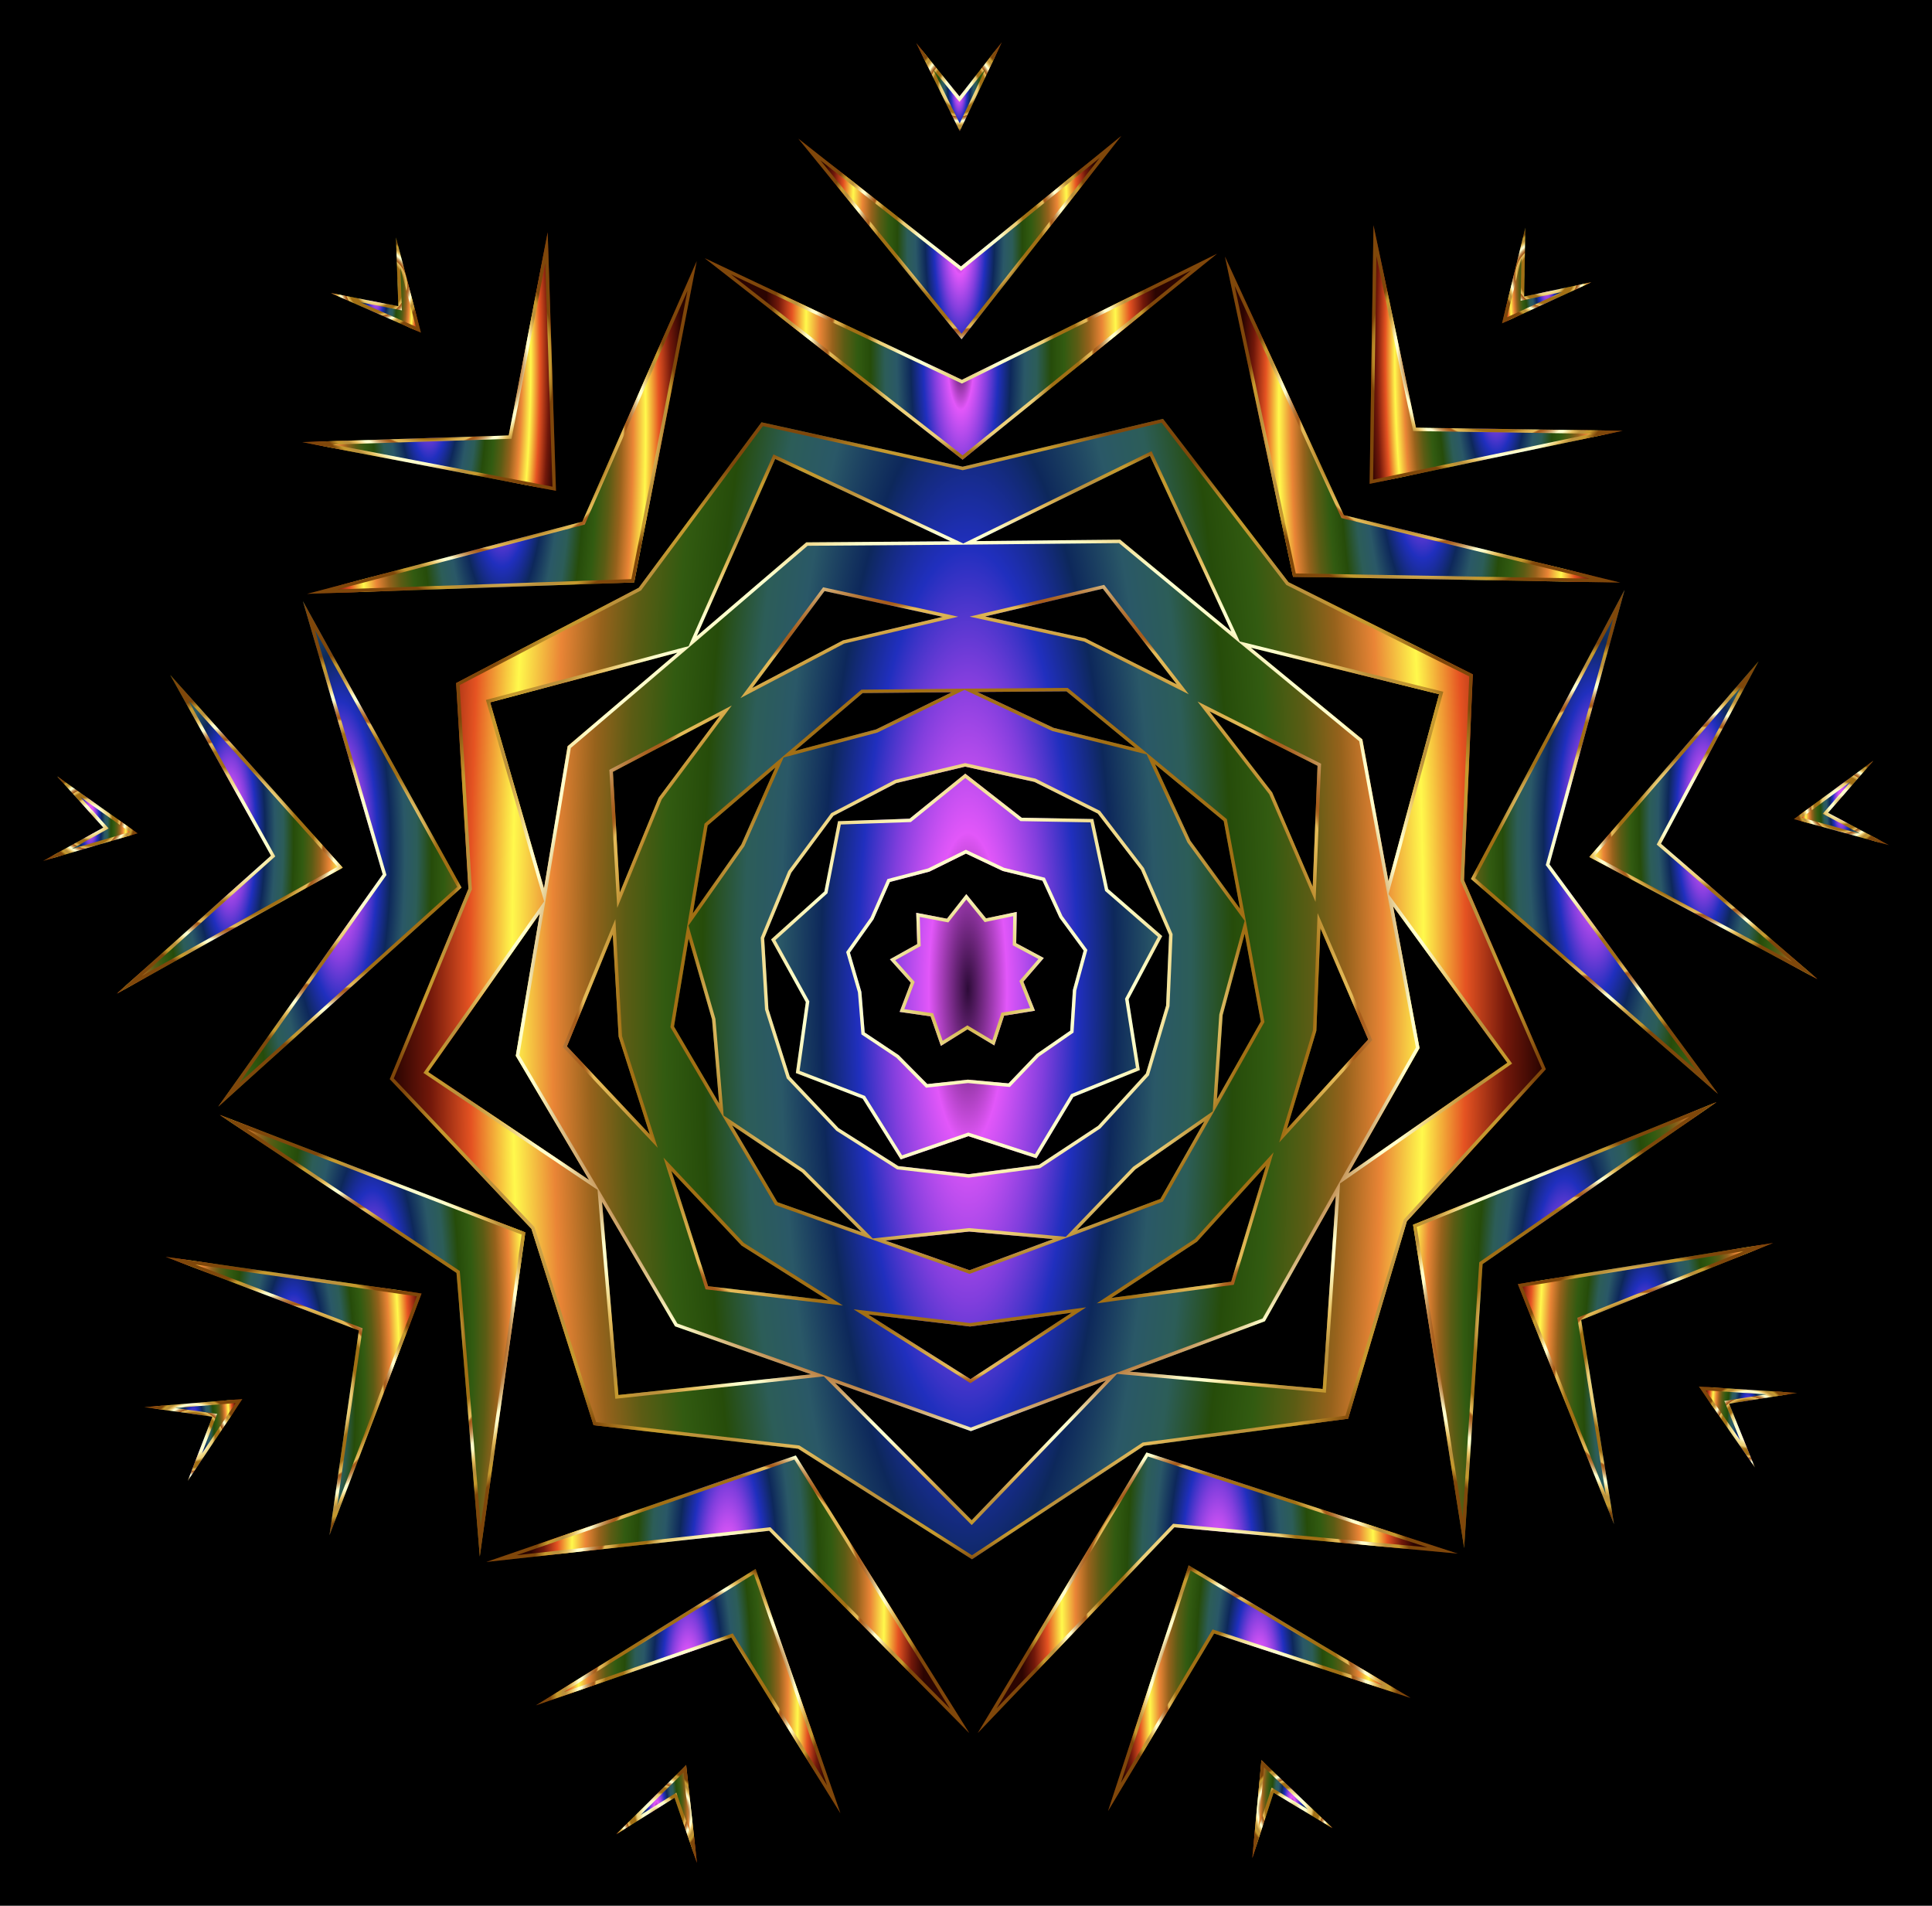 <?xml version="1.0" encoding="UTF-8"?>
<!DOCTYPE svg  PUBLIC '-//W3C//DTD SVG 1.1//EN'  'http://www.w3.org/Graphics/SVG/1.1/DTD/svg11.dtd'>
<svg enable-background="new 0 0 1698.067 1674.799" version="1.1" viewBox="0 0 1698.1 1674.8" xml:space="preserve" xmlns="http://www.w3.org/2000/svg">
<rect width="1698.1" height="1674.8"/>

	
		
			<radialGradient id="at" cx="1250.4" cy="368.74" r="159.2" gradientTransform="matrix(1 0 0 4 0 -1106.2)" gradientUnits="userSpaceOnUse">
			<stop stop-color="#2D0B38" offset="0"/>
			<stop stop-color="#E257F9" offset=".068"/>
			<stop stop-color="#813EDD" offset=".136"/>
			<stop stop-color="#202FBE" offset=".192"/>
			<stop stop-color="#0D285B" offset=".256"/>
			<stop stop-color="#2A5867" offset=".328"/>
			<stop stop-color="#2C5D58" offset=".389"/>
			<stop stop-color="#264C0A" offset=".462"/>
			<stop stop-color="#325B11" offset=".529"/>
			<stop stop-color="#5B5C14" offset=".597"/>
			<stop stop-color="#96621C" offset=".658"/>
			<stop stop-color="#EA8536" offset=".724"/>
			<stop stop-color="#FFF94C" offset=".794"/>
			<stop stop-color="#E55322" offset=".867"/>
			<stop stop-color="#72180A" offset=".937"/>
			<stop stop-color="#2B0401" offset="1"/>
		</radialGradient>
		<polygon points="1181.2 452.7 1424.1 511.98 1136.5 506.88 1076.7 225.51" fill="url(#at)"/>
		<radialGradient id="ai" cx="1250.4" cy="368.74" r="159.2" gradientUnits="userSpaceOnUse">
			<stop stop-color="#BA8B01" offset="0"/>
			<stop stop-color="#CDAA37" offset=".044"/>
			<stop stop-color="#E8D886" offset=".112"/>
			<stop stop-color="#F8F4B8" offset=".161"/>
			<stop stop-color="#FFFFCB" offset=".185"/>
			<stop stop-color="#FFFFCB" offset=".299"/>
			<stop stop-color="#FDF9C1" offset=".308"/>
			<stop stop-color="#F5E6A0" offset=".342"/>
			<stop stop-color="#F0D989" offset=".374"/>
			<stop stop-color="#EDD17B" offset=".404"/>
			<stop stop-color="#ECCE76" offset=".43"/>
			<stop stop-color="#A26F14" offset=".489"/>
			<stop stop-color="#A26F14" offset=".605"/>
			<stop stop-color="#A67418" offset=".607"/>
			<stop stop-color="#C19234" offset=".624"/>
			<stop stop-color="#D4A848" offset=".64"/>
			<stop stop-color="#E0B654" offset=".656"/>
			<stop stop-color="#E4BA58" offset=".67"/>
			<stop stop-color="#D9A94D" offset=".672"/>
			<stop stop-color="#C38737" offset=".676"/>
			<stop stop-color="#B36F27" offset=".679"/>
			<stop stop-color="#A9601D" offset=".683"/>
			<stop stop-color="#A65B1A" offset=".686"/>
			<stop stop-color="#AA6222" offset=".695"/>
			<stop stop-color="#B57637" offset=".71"/>
			<stop stop-color="#C6965B" offset=".729"/>
			<stop stop-color="#DEC38B" offset=".75"/>
			<stop stop-color="#FDFCC9" offset=".773"/>
			<stop stop-color="#FFFFCD" offset=".774"/>
			<stop stop-color="#FFFFCD" offset=".796"/>
			<stop stop-color="#E5BD5D" offset=".847"/>
			<stop stop-color="#BB913B" offset=".886"/>
			<stop stop-color="#BB913B" offset=".912"/>
			<stop stop-color="#BE9337" offset=".915"/>
			<stop stop-color="#C39830" offset=".925"/>
			<stop stop-color="#C5992E" offset=".951"/>
			<stop stop-color="#7F470A" offset="1"/>
		</radialGradient>
		<path d="m1085.2 251.26 93.218 202.69 0.606 1.317 1.409 0.344 216.74 52.894-258.27-4.583-53.704-252.67m-8.54-25.75 59.806 281.37 287.61 5.104-242.93-59.286-104.48-227.19z" fill="url(#ai)"/>
	
	
		
			<radialGradient id="x" cx="1401.4" cy="739.8" r="174.34" gradientTransform="matrix(1 0 0 4 0 -2219.4)" gradientUnits="userSpaceOnUse">
			<stop stop-color="#2D0B38" offset="0"/>
			<stop stop-color="#E257F9" offset=".068"/>
			<stop stop-color="#813EDD" offset=".136"/>
			<stop stop-color="#202FBE" offset=".192"/>
			<stop stop-color="#0D285B" offset=".256"/>
			<stop stop-color="#2A5867" offset=".328"/>
			<stop stop-color="#2C5D58" offset=".389"/>
			<stop stop-color="#264C0A" offset=".462"/>
			<stop stop-color="#325B11" offset=".529"/>
			<stop stop-color="#5B5C14" offset=".597"/>
			<stop stop-color="#96621C" offset=".658"/>
			<stop stop-color="#EA8536" offset=".724"/>
			<stop stop-color="#FFF94C" offset=".794"/>
			<stop stop-color="#E55322" offset=".867"/>
			<stop stop-color="#72180A" offset=".937"/>
			<stop stop-color="#2B0401" offset="1"/>
		</radialGradient>
		<polygon points="1361.9 759.62 1509.9 961.19 1292.9 772.4 1427.9 518.42" fill="url(#x)"/>
		<radialGradient id="m" cx="1401.4" cy="739.8" r="174.34" gradientUnits="userSpaceOnUse">
			<stop stop-color="#BA8B01" offset="0"/>
			<stop stop-color="#CDAA37" offset=".044"/>
			<stop stop-color="#E8D886" offset=".112"/>
			<stop stop-color="#F8F4B8" offset=".161"/>
			<stop stop-color="#FFFFCB" offset=".185"/>
			<stop stop-color="#FFFFCB" offset=".299"/>
			<stop stop-color="#FDF9C1" offset=".308"/>
			<stop stop-color="#F5E6A0" offset=".342"/>
			<stop stop-color="#F0D989" offset=".374"/>
			<stop stop-color="#EDD17B" offset=".404"/>
			<stop stop-color="#ECCE76" offset=".43"/>
			<stop stop-color="#A26F14" offset=".489"/>
			<stop stop-color="#A26F14" offset=".605"/>
			<stop stop-color="#A67418" offset=".607"/>
			<stop stop-color="#C19234" offset=".624"/>
			<stop stop-color="#D4A848" offset=".64"/>
			<stop stop-color="#E0B654" offset=".656"/>
			<stop stop-color="#E4BA58" offset=".67"/>
			<stop stop-color="#D9A94D" offset=".672"/>
			<stop stop-color="#C38737" offset=".676"/>
			<stop stop-color="#B36F27" offset=".679"/>
			<stop stop-color="#A9601D" offset=".683"/>
			<stop stop-color="#A65B1A" offset=".686"/>
			<stop stop-color="#AA6222" offset=".695"/>
			<stop stop-color="#B57637" offset=".71"/>
			<stop stop-color="#C6965B" offset=".729"/>
			<stop stop-color="#DEC38B" offset=".75"/>
			<stop stop-color="#FDFCC9" offset=".773"/>
			<stop stop-color="#FFFFCD" offset=".774"/>
			<stop stop-color="#FFFFCD" offset=".796"/>
			<stop stop-color="#E5BD5D" offset=".847"/>
			<stop stop-color="#BB913B" offset=".886"/>
			<stop stop-color="#BB913B" offset=".912"/>
			<stop stop-color="#BE9337" offset=".915"/>
			<stop stop-color="#C39830" offset=".925"/>
			<stop stop-color="#C5992E" offset=".951"/>
			<stop stop-color="#7F470A" offset="1"/>
		</radialGradient>
		<path d="m1417.9 543.63-58.88 215.19-0.383 1.399 0.858 1.169 132.03 179.84-194.9-169.52 121.27-228.07m10.009-25.215-135.05 253.99 217.04 188.78-147.99-201.57 65.996-241.2z" fill="url(#m)"/>
	
	
		
			<radialGradient id="e" cx="1375.3" cy="1164.5" r="167.6" gradientTransform="matrix(1 0 0 4 0 -3493.5)" gradientUnits="userSpaceOnUse">
			<stop stop-color="#2D0B38" offset="0"/>
			<stop stop-color="#E257F9" offset=".068"/>
			<stop stop-color="#813EDD" offset=".136"/>
			<stop stop-color="#202FBE" offset=".192"/>
			<stop stop-color="#0D285B" offset=".256"/>
			<stop stop-color="#2A5867" offset=".328"/>
			<stop stop-color="#2C5D58" offset=".389"/>
			<stop stop-color="#264C0A" offset=".462"/>
			<stop stop-color="#325B11" offset=".529"/>
			<stop stop-color="#5B5C14" offset=".597"/>
			<stop stop-color="#96621C" offset=".658"/>
			<stop stop-color="#EA8536" offset=".724"/>
			<stop stop-color="#FFF94C" offset=".794"/>
			<stop stop-color="#E55322" offset=".867"/>
			<stop stop-color="#72180A" offset=".937"/>
			<stop stop-color="#2B0401" offset="1"/>
		</radialGradient>
		<polygon points="1303.1 1110.9 1286.9 1360.4 1242 1076.3 1508.7 968.56" fill="url(#e)"/>
		<radialGradient id="d" cx="1375.3" cy="1164.5" r="167.6" gradientUnits="userSpaceOnUse">
			<stop stop-color="#BA8B01" offset="0"/>
			<stop stop-color="#CDAA37" offset=".044"/>
			<stop stop-color="#E8D886" offset=".112"/>
			<stop stop-color="#F8F4B8" offset=".161"/>
			<stop stop-color="#FFFFCB" offset=".185"/>
			<stop stop-color="#FFFFCB" offset=".299"/>
			<stop stop-color="#FDF9C1" offset=".308"/>
			<stop stop-color="#F5E6A0" offset=".342"/>
			<stop stop-color="#F0D989" offset=".374"/>
			<stop stop-color="#EDD17B" offset=".404"/>
			<stop stop-color="#ECCE76" offset=".43"/>
			<stop stop-color="#A26F14" offset=".489"/>
			<stop stop-color="#A26F14" offset=".605"/>
			<stop stop-color="#A67418" offset=".607"/>
			<stop stop-color="#C19234" offset=".624"/>
			<stop stop-color="#D4A848" offset=".64"/>
			<stop stop-color="#E0B654" offset=".656"/>
			<stop stop-color="#E4BA58" offset=".67"/>
			<stop stop-color="#D9A94D" offset=".672"/>
			<stop stop-color="#C38737" offset=".676"/>
			<stop stop-color="#B36F27" offset=".679"/>
			<stop stop-color="#A9601D" offset=".683"/>
			<stop stop-color="#A65B1A" offset=".686"/>
			<stop stop-color="#AA6222" offset=".695"/>
			<stop stop-color="#B57637" offset=".71"/>
			<stop stop-color="#C6965B" offset=".729"/>
			<stop stop-color="#DEC38B" offset=".75"/>
			<stop stop-color="#FDFCC9" offset=".773"/>
			<stop stop-color="#FFFFCD" offset=".774"/>
			<stop stop-color="#FFFFCD" offset=".796"/>
			<stop stop-color="#E5BD5D" offset=".847"/>
			<stop stop-color="#BB913B" offset=".886"/>
			<stop stop-color="#BB913B" offset=".912"/>
			<stop stop-color="#BE9337" offset=".915"/>
			<stop stop-color="#C39830" offset=".925"/>
			<stop stop-color="#C5992E" offset=".951"/>
			<stop stop-color="#7F470A" offset="1"/>
		</radialGradient>
		<path d="m1484.8 981.44-184.62 127.82-0.094 1.447-14.454 222.63-40.334-255.14 239.5-96.763m23.876-12.882-266.71 107.76 44.917 284.13 16.2-249.54 205.6-142.35z" fill="url(#d)"/>
	
	
		
			<radialGradient id="c" cx="1070.3" cy="1399.7" r="172.73" gradientTransform="matrix(1 0 0 4 0 -4199)" gradientUnits="userSpaceOnUse">
			<stop stop-color="#2D0B38" offset="0"/>
			<stop stop-color="#E257F9" offset=".068"/>
			<stop stop-color="#813EDD" offset=".136"/>
			<stop stop-color="#202FBE" offset=".192"/>
			<stop stop-color="#0D285B" offset=".256"/>
			<stop stop-color="#2A5867" offset=".328"/>
			<stop stop-color="#2C5D58" offset=".389"/>
			<stop stop-color="#264C0A" offset=".462"/>
			<stop stop-color="#325B11" offset=".529"/>
			<stop stop-color="#5B5C14" offset=".597"/>
			<stop stop-color="#96621C" offset=".658"/>
			<stop stop-color="#EA8536" offset=".724"/>
			<stop stop-color="#FFF94C" offset=".794"/>
			<stop stop-color="#E55322" offset=".867"/>
			<stop stop-color="#72180A" offset=".937"/>
			<stop stop-color="#2B0401" offset="1"/>
		</radialGradient>
		<polygon points="1032.2 1342.2 859.39 1522.9 1007.6 1276.4 1281.2 1365.3" fill="url(#c)"/>
		<radialGradient id="b" cx="1070.3" cy="1399.7" r="172.73" gradientUnits="userSpaceOnUse">
			<stop stop-color="#BA8B01" offset="0"/>
			<stop stop-color="#CDAA37" offset=".044"/>
			<stop stop-color="#E8D886" offset=".112"/>
			<stop stop-color="#F8F4B8" offset=".161"/>
			<stop stop-color="#FFFFCB" offset=".185"/>
			<stop stop-color="#FFFFCB" offset=".299"/>
			<stop stop-color="#FDF9C1" offset=".308"/>
			<stop stop-color="#F5E6A0" offset=".342"/>
			<stop stop-color="#F0D989" offset=".374"/>
			<stop stop-color="#EDD17B" offset=".404"/>
			<stop stop-color="#ECCE76" offset=".43"/>
			<stop stop-color="#A26F14" offset=".489"/>
			<stop stop-color="#A26F14" offset=".605"/>
			<stop stop-color="#A67418" offset=".607"/>
			<stop stop-color="#C19234" offset=".624"/>
			<stop stop-color="#D4A848" offset=".64"/>
			<stop stop-color="#E0B654" offset=".656"/>
			<stop stop-color="#E4BA58" offset=".67"/>
			<stop stop-color="#D9A94D" offset=".672"/>
			<stop stop-color="#C38737" offset=".676"/>
			<stop stop-color="#B36F27" offset=".679"/>
			<stop stop-color="#A9601D" offset=".683"/>
			<stop stop-color="#A65B1A" offset=".686"/>
			<stop stop-color="#AA6222" offset=".695"/>
			<stop stop-color="#B57637" offset=".71"/>
			<stop stop-color="#C6965B" offset=".729"/>
			<stop stop-color="#DEC38B" offset=".75"/>
			<stop stop-color="#FDFCC9" offset=".773"/>
			<stop stop-color="#FFFFCD" offset=".774"/>
			<stop stop-color="#FFFFCD" offset=".796"/>
			<stop stop-color="#E5BD5D" offset=".847"/>
			<stop stop-color="#BB913B" offset=".886"/>
			<stop stop-color="#BB913B" offset=".912"/>
			<stop stop-color="#BE9337" offset=".915"/>
			<stop stop-color="#C39830" offset=".925"/>
			<stop stop-color="#C5992E" offset=".951"/>
			<stop stop-color="#7F470A" offset="1"/>
		</radialGradient>
		<path d="m1009 1280 245.67 79.824-222.15-20.618-1.444-0.134-1.002 1.048-154.18 161.26 133.1-221.38m-1.342-3.59-148.23 246.53 172.81-180.74 248.99 23.11-273.58-88.893z" fill="url(#b)"/>
	
	
		
			<radialGradient id="a" cx="639.69" cy="1401" r="173.08" gradientTransform="matrix(1 0 0 4 0 -4203.1)" gradientUnits="userSpaceOnUse">
			<stop stop-color="#2D0B38" offset="0"/>
			<stop stop-color="#E257F9" offset=".068"/>
			<stop stop-color="#813EDD" offset=".136"/>
			<stop stop-color="#202FBE" offset=".192"/>
			<stop stop-color="#0D285B" offset=".256"/>
			<stop stop-color="#2A5867" offset=".328"/>
			<stop stop-color="#2C5D58" offset=".389"/>
			<stop stop-color="#264C0A" offset=".462"/>
			<stop stop-color="#325B11" offset=".529"/>
			<stop stop-color="#5B5C14" offset=".597"/>
			<stop stop-color="#96621C" offset=".658"/>
			<stop stop-color="#EA8536" offset=".724"/>
			<stop stop-color="#FFF94C" offset=".794"/>
			<stop stop-color="#E55322" offset=".867"/>
			<stop stop-color="#72180A" offset=".937"/>
			<stop stop-color="#2B0401" offset="1"/>
		</radialGradient>
		<polygon points="676.03 1345.2 427.47 1372.6 699.48 1279 851.92 1523" fill="url(#a)"/>
		<radialGradient id="bd" cx="639.69" cy="1401" r="173.08" gradientUnits="userSpaceOnUse">
			<stop stop-color="#BA8B01" offset="0"/>
			<stop stop-color="#CDAA37" offset=".044"/>
			<stop stop-color="#E8D886" offset=".112"/>
			<stop stop-color="#F8F4B8" offset=".161"/>
			<stop stop-color="#FFFFCB" offset=".185"/>
			<stop stop-color="#FFFFCB" offset=".299"/>
			<stop stop-color="#FDF9C1" offset=".308"/>
			<stop stop-color="#F5E6A0" offset=".342"/>
			<stop stop-color="#F0D989" offset=".374"/>
			<stop stop-color="#EDD17B" offset=".404"/>
			<stop stop-color="#ECCE76" offset=".43"/>
			<stop stop-color="#A26F14" offset=".489"/>
			<stop stop-color="#A26F14" offset=".605"/>
			<stop stop-color="#A67418" offset=".607"/>
			<stop stop-color="#C19234" offset=".624"/>
			<stop stop-color="#D4A848" offset=".64"/>
			<stop stop-color="#E0B654" offset=".656"/>
			<stop stop-color="#E4BA58" offset=".67"/>
			<stop stop-color="#D9A94D" offset=".672"/>
			<stop stop-color="#C38737" offset=".676"/>
			<stop stop-color="#B36F27" offset=".679"/>
			<stop stop-color="#A9601D" offset=".683"/>
			<stop stop-color="#A65B1A" offset=".686"/>
			<stop stop-color="#AA6222" offset=".695"/>
			<stop stop-color="#B57637" offset=".71"/>
			<stop stop-color="#C6965B" offset=".729"/>
			<stop stop-color="#DEC38B" offset=".75"/>
			<stop stop-color="#FDFCC9" offset=".773"/>
			<stop stop-color="#FFFFCD" offset=".774"/>
			<stop stop-color="#FFFFCD" offset=".796"/>
			<stop stop-color="#E5BD5D" offset=".847"/>
			<stop stop-color="#BB913B" offset=".886"/>
			<stop stop-color="#BB913B" offset=".912"/>
			<stop stop-color="#BE9337" offset=".915"/>
			<stop stop-color="#C39830" offset=".925"/>
			<stop stop-color="#C5992E" offset=".951"/>
			<stop stop-color="#7F470A" offset="1"/>
		</radialGradient>
		<path d="m698.2 1282.7 136.88 219.06-157.94-159.62-1.441 0.159-221.76 24.426 244.26-84.026m1.28-3.613-272.01 93.573 248.56-27.378 175.89 177.75-152.43-243.95z" fill="url(#bd)"/>
	
	
		
			<radialGradient id="bc" cx="327.48" cy="1173.9" r="166.83" gradientTransform="matrix(1 0 0 4 0 -3521.6)" gradientUnits="userSpaceOnUse">
			<stop stop-color="#2D0B38" offset="0"/>
			<stop stop-color="#E257F9" offset=".068"/>
			<stop stop-color="#813EDD" offset=".136"/>
			<stop stop-color="#202FBE" offset=".192"/>
			<stop stop-color="#0D285B" offset=".256"/>
			<stop stop-color="#2A5867" offset=".328"/>
			<stop stop-color="#2C5D58" offset=".389"/>
			<stop stop-color="#264C0A" offset=".462"/>
			<stop stop-color="#325B11" offset=".529"/>
			<stop stop-color="#5B5C14" offset=".597"/>
			<stop stop-color="#96621C" offset=".658"/>
			<stop stop-color="#EA8536" offset=".724"/>
			<stop stop-color="#FFF94C" offset=".794"/>
			<stop stop-color="#E55322" offset=".867"/>
			<stop stop-color="#72180A" offset=".937"/>
			<stop stop-color="#2B0401" offset="1"/>
		</radialGradient>
		<polygon points="401.23 1118.6 193.22 979.84 461.74 1083 421.71 1367.9" fill="url(#bc)"/>
		<radialGradient id="bb" cx="327.48" cy="1173.9" r="166.83" gradientUnits="userSpaceOnUse">
			<stop stop-color="#BA8B01" offset="0"/>
			<stop stop-color="#CDAA37" offset=".044"/>
			<stop stop-color="#E8D886" offset=".112"/>
			<stop stop-color="#F8F4B8" offset=".161"/>
			<stop stop-color="#FFFFCB" offset=".185"/>
			<stop stop-color="#FFFFCB" offset=".299"/>
			<stop stop-color="#FDF9C1" offset=".308"/>
			<stop stop-color="#F5E6A0" offset=".342"/>
			<stop stop-color="#F0D989" offset=".374"/>
			<stop stop-color="#EDD17B" offset=".404"/>
			<stop stop-color="#ECCE76" offset=".43"/>
			<stop stop-color="#A26F14" offset=".489"/>
			<stop stop-color="#A26F14" offset=".605"/>
			<stop stop-color="#A67418" offset=".607"/>
			<stop stop-color="#C19234" offset=".624"/>
			<stop stop-color="#D4A848" offset=".64"/>
			<stop stop-color="#E0B654" offset=".656"/>
			<stop stop-color="#E4BA58" offset=".67"/>
			<stop stop-color="#D9A94D" offset=".672"/>
			<stop stop-color="#C38737" offset=".676"/>
			<stop stop-color="#B36F27" offset=".679"/>
			<stop stop-color="#A9601D" offset=".683"/>
			<stop stop-color="#A65B1A" offset=".686"/>
			<stop stop-color="#AA6222" offset=".695"/>
			<stop stop-color="#B57637" offset=".71"/>
			<stop stop-color="#C6965B" offset=".729"/>
			<stop stop-color="#DEC38B" offset=".75"/>
			<stop stop-color="#FDFCC9" offset=".773"/>
			<stop stop-color="#FFFFCD" offset=".774"/>
			<stop stop-color="#FFFFCD" offset=".796"/>
			<stop stop-color="#E5BD5D" offset=".847"/>
			<stop stop-color="#BB913B" offset=".886"/>
			<stop stop-color="#BB913B" offset=".912"/>
			<stop stop-color="#BE9337" offset=".915"/>
			<stop stop-color="#C39830" offset=".925"/>
			<stop stop-color="#C5992E" offset=".951"/>
			<stop stop-color="#7F470A" offset="1"/>
		</radialGradient>
		<path d="m217.31 992.31 241.13 92.64-35.951 255.8-18.271-222.35-0.119-1.445-1.206-0.805-185.58-123.83m-24.093-12.47 208.01 138.8 20.479 249.22 40.036-284.86-268.52-103.17z" fill="url(#bb)"/>
	
	
		
			<radialGradient id="ba" cx="298.75" cy="750.44" r="174.26" gradientTransform="matrix(1 0 0 4 0 -2251.3)" gradientUnits="userSpaceOnUse">
			<stop stop-color="#2D0B38" offset="0"/>
			<stop stop-color="#E257F9" offset=".068"/>
			<stop stop-color="#813EDD" offset=".136"/>
			<stop stop-color="#202FBE" offset=".192"/>
			<stop stop-color="#0D285B" offset=".256"/>
			<stop stop-color="#2A5867" offset=".328"/>
			<stop stop-color="#2C5D58" offset=".389"/>
			<stop stop-color="#264C0A" offset=".462"/>
			<stop stop-color="#325B11" offset=".529"/>
			<stop stop-color="#5B5C14" offset=".597"/>
			<stop stop-color="#96621C" offset=".658"/>
			<stop stop-color="#EA8536" offset=".724"/>
			<stop stop-color="#FFF94C" offset=".794"/>
			<stop stop-color="#E55322" offset=".867"/>
			<stop stop-color="#72180A" offset=".937"/>
			<stop stop-color="#2B0401" offset="1"/>
		</radialGradient>
		<polygon points="336.37 768.41 266.25 528.38 405.63 780.02 191.86 972.5" fill="url(#ba)"/>
		<radialGradient id="az" cx="298.75" cy="750.44" r="174.26" gradientUnits="userSpaceOnUse">
			<stop stop-color="#BA8B01" offset="0"/>
			<stop stop-color="#CDAA37" offset=".044"/>
			<stop stop-color="#E8D886" offset=".112"/>
			<stop stop-color="#F8F4B8" offset=".161"/>
			<stop stop-color="#FFFFCB" offset=".185"/>
			<stop stop-color="#FFFFCB" offset=".299"/>
			<stop stop-color="#FDF9C1" offset=".308"/>
			<stop stop-color="#F5E6A0" offset=".342"/>
			<stop stop-color="#F0D989" offset=".374"/>
			<stop stop-color="#EDD17B" offset=".404"/>
			<stop stop-color="#ECCE76" offset=".43"/>
			<stop stop-color="#A26F14" offset=".489"/>
			<stop stop-color="#A26F14" offset=".605"/>
			<stop stop-color="#A67418" offset=".607"/>
			<stop stop-color="#C19234" offset=".624"/>
			<stop stop-color="#D4A848" offset=".64"/>
			<stop stop-color="#E0B654" offset=".656"/>
			<stop stop-color="#E4BA58" offset=".67"/>
			<stop stop-color="#D9A94D" offset=".672"/>
			<stop stop-color="#C38737" offset=".676"/>
			<stop stop-color="#B36F27" offset=".679"/>
			<stop stop-color="#A9601D" offset=".683"/>
			<stop stop-color="#A65B1A" offset=".686"/>
			<stop stop-color="#AA6222" offset=".695"/>
			<stop stop-color="#B57637" offset=".71"/>
			<stop stop-color="#C6965B" offset=".729"/>
			<stop stop-color="#DEC38B" offset=".75"/>
			<stop stop-color="#FDFCC9" offset=".773"/>
			<stop stop-color="#FFFFCD" offset=".774"/>
			<stop stop-color="#FFFFCD" offset=".796"/>
			<stop stop-color="#E5BD5D" offset=".847"/>
			<stop stop-color="#BB913B" offset=".886"/>
			<stop stop-color="#BB913B" offset=".912"/>
			<stop stop-color="#BE9337" offset=".915"/>
			<stop stop-color="#C39830" offset=".925"/>
			<stop stop-color="#C5992E" offset=".951"/>
			<stop stop-color="#7F470A" offset="1"/>
		</radialGradient>
		<path d="m276.69 553.42 125.17 225.96-191.96 172.84 128.93-182.08 0.838-1.183-0.407-1.392-62.563-214.15m-10.441-25.04 70.124 240.03-144.51 204.08 213.77-192.48-139.39-251.63z" fill="url(#az)"/>
	
	
		
			<radialGradient id="ay" cx="441.15" cy="375.69" r="159.2" gradientTransform="matrix(1 0 0 4 0 -1127.1)" gradientUnits="userSpaceOnUse">
			<stop stop-color="#2D0B38" offset="0"/>
			<stop stop-color="#E257F9" offset=".068"/>
			<stop stop-color="#813EDD" offset=".136"/>
			<stop stop-color="#202FBE" offset=".192"/>
			<stop stop-color="#0D285B" offset=".256"/>
			<stop stop-color="#2A5867" offset=".328"/>
			<stop stop-color="#2C5D58" offset=".389"/>
			<stop stop-color="#264C0A" offset=".462"/>
			<stop stop-color="#325B11" offset=".529"/>
			<stop stop-color="#5B5C14" offset=".597"/>
			<stop stop-color="#96621C" offset=".658"/>
			<stop stop-color="#EA8536" offset=".724"/>
			<stop stop-color="#FFF94C" offset=".794"/>
			<stop stop-color="#E55322" offset=".867"/>
			<stop stop-color="#72180A" offset=".937"/>
			<stop stop-color="#2B0401" offset="1"/>
		</radialGradient>
		<polygon points="511.81 458.44 612.38 229.49 557.41 511.84 269.93 521.88" fill="url(#ay)"/>
		<radialGradient id="ax" cx="441.15" cy="375.69" r="159.2" gradientUnits="userSpaceOnUse">
			<stop stop-color="#BA8B01" offset="0"/>
			<stop stop-color="#CDAA37" offset=".044"/>
			<stop stop-color="#E8D886" offset=".112"/>
			<stop stop-color="#F8F4B8" offset=".161"/>
			<stop stop-color="#FFFFCB" offset=".185"/>
			<stop stop-color="#FFFFCB" offset=".299"/>
			<stop stop-color="#FDF9C1" offset=".308"/>
			<stop stop-color="#F5E6A0" offset=".342"/>
			<stop stop-color="#F0D989" offset=".374"/>
			<stop stop-color="#EDD17B" offset=".404"/>
			<stop stop-color="#ECCE76" offset=".43"/>
			<stop stop-color="#A26F14" offset=".489"/>
			<stop stop-color="#A26F14" offset=".605"/>
			<stop stop-color="#A67418" offset=".607"/>
			<stop stop-color="#C19234" offset=".624"/>
			<stop stop-color="#D4A848" offset=".64"/>
			<stop stop-color="#E0B654" offset=".656"/>
			<stop stop-color="#E4BA58" offset=".67"/>
			<stop stop-color="#D9A94D" offset=".672"/>
			<stop stop-color="#C38737" offset=".676"/>
			<stop stop-color="#B36F27" offset=".679"/>
			<stop stop-color="#A9601D" offset=".683"/>
			<stop stop-color="#A65B1A" offset=".686"/>
			<stop stop-color="#AA6222" offset=".695"/>
			<stop stop-color="#B57637" offset=".71"/>
			<stop stop-color="#C6965B" offset=".729"/>
			<stop stop-color="#DEC38B" offset=".75"/>
			<stop stop-color="#FDFCC9" offset=".773"/>
			<stop stop-color="#FFFFCD" offset=".774"/>
			<stop stop-color="#FFFFCD" offset=".796"/>
			<stop stop-color="#E5BD5D" offset=".847"/>
			<stop stop-color="#BB913B" offset=".886"/>
			<stop stop-color="#BB913B" offset=".912"/>
			<stop stop-color="#BE9337" offset=".915"/>
			<stop stop-color="#C39830" offset=".925"/>
			<stop stop-color="#C5992E" offset=".951"/>
			<stop stop-color="#7F470A" offset="1"/>
		</radialGradient>
		<path d="m604.28 255.38-49.362 253.55-258.15 9.013 215.8-56.604 1.403-0.368 0.583-1.327 89.727-204.26m8.097-25.893-100.57 228.95-241.88 63.445 287.48-10.038 54.97-282.36z" fill="url(#ax)"/>
	
	
		
			<radialGradient id="aw" cx="844.52" cy="313.49" r="171.57" gradientTransform="matrix(1 0 0 4 0 -940.48)" gradientUnits="userSpaceOnUse">
			<stop stop-color="#2D0B38" offset="0"/>
			<stop stop-color="#E257F9" offset=".068"/>
			<stop stop-color="#813EDD" offset=".136"/>
			<stop stop-color="#202FBE" offset=".192"/>
			<stop stop-color="#0D285B" offset=".256"/>
			<stop stop-color="#2A5867" offset=".328"/>
			<stop stop-color="#2C5D58" offset=".389"/>
			<stop stop-color="#264C0A" offset=".462"/>
			<stop stop-color="#325B11" offset=".529"/>
			<stop stop-color="#5B5C14" offset=".597"/>
			<stop stop-color="#96621C" offset=".658"/>
			<stop stop-color="#EA8536" offset=".724"/>
			<stop stop-color="#FFF94C" offset=".794"/>
			<stop stop-color="#E55322" offset=".867"/>
			<stop stop-color="#72180A" offset=".937"/>
			<stop stop-color="#2B0401" offset="1"/>
		</radialGradient>
		<polygon points="845.45 333.75 1069.7 223.01 846.05 403.97 619.38 226.87" fill="url(#aw)"/>
		<radialGradient id="av" cx="844.52" cy="313.49" r="171.57" gradientUnits="userSpaceOnUse">
			<stop stop-color="#BA8B01" offset="0"/>
			<stop stop-color="#CDAA37" offset=".044"/>
			<stop stop-color="#E8D886" offset=".112"/>
			<stop stop-color="#F8F4B8" offset=".161"/>
			<stop stop-color="#FFFFCB" offset=".185"/>
			<stop stop-color="#FFFFCB" offset=".299"/>
			<stop stop-color="#FDF9C1" offset=".308"/>
			<stop stop-color="#F5E6A0" offset=".342"/>
			<stop stop-color="#F0D989" offset=".374"/>
			<stop stop-color="#EDD17B" offset=".404"/>
			<stop stop-color="#ECCE76" offset=".43"/>
			<stop stop-color="#A26F14" offset=".489"/>
			<stop stop-color="#A26F14" offset=".605"/>
			<stop stop-color="#A67418" offset=".607"/>
			<stop stop-color="#C19234" offset=".624"/>
			<stop stop-color="#D4A848" offset=".64"/>
			<stop stop-color="#E0B654" offset=".656"/>
			<stop stop-color="#E4BA58" offset=".67"/>
			<stop stop-color="#D9A94D" offset=".672"/>
			<stop stop-color="#C38737" offset=".676"/>
			<stop stop-color="#B36F27" offset=".679"/>
			<stop stop-color="#A9601D" offset=".683"/>
			<stop stop-color="#A65B1A" offset=".686"/>
			<stop stop-color="#AA6222" offset=".695"/>
			<stop stop-color="#B57637" offset=".71"/>
			<stop stop-color="#C6965B" offset=".729"/>
			<stop stop-color="#DEC38B" offset=".75"/>
			<stop stop-color="#FDFCC9" offset=".773"/>
			<stop stop-color="#FFFFCD" offset=".774"/>
			<stop stop-color="#FFFFCD" offset=".796"/>
			<stop stop-color="#E5BD5D" offset=".847"/>
			<stop stop-color="#BB913B" offset=".886"/>
			<stop stop-color="#BB913B" offset=".912"/>
			<stop stop-color="#BE9337" offset=".915"/>
			<stop stop-color="#C39830" offset=".925"/>
			<stop stop-color="#C5992E" offset=".951"/>
			<stop stop-color="#7F470A" offset="1"/>
		</radialGradient>
		<path d="m1046.8 237.64-200.79 162.5-203.55-159.03 201.7 95.353 1.311 0.62 1.3-0.642 200.03-98.799m22.846-14.63-224.21 110.74-226.07-106.88 226.68 177.1 223.61-180.96z" fill="url(#av)"/>
	
	
		
			<radialGradient id="au" cx="1315.1" cy="311.58" r="112.43" gradientTransform="matrix(1 0 0 4 0 -934.73)" gradientUnits="userSpaceOnUse">
			<stop stop-color="#2D0B38" offset="0"/>
			<stop stop-color="#E257F9" offset=".068"/>
			<stop stop-color="#813EDD" offset=".136"/>
			<stop stop-color="#202FBE" offset=".192"/>
			<stop stop-color="#0D285B" offset=".256"/>
			<stop stop-color="#2A5867" offset=".328"/>
			<stop stop-color="#2C5D58" offset=".389"/>
			<stop stop-color="#264C0A" offset=".462"/>
			<stop stop-color="#325B11" offset=".529"/>
			<stop stop-color="#5B5C14" offset=".597"/>
			<stop stop-color="#96621C" offset=".658"/>
			<stop stop-color="#EA8536" offset=".724"/>
			<stop stop-color="#FFF94C" offset=".794"/>
			<stop stop-color="#E55322" offset=".867"/>
			<stop stop-color="#72180A" offset=".937"/>
			<stop stop-color="#2B0401" offset="1"/>
		</radialGradient>
		<polygon points="1244.5 375.85 1426.3 378.57 1203.8 425.21 1207.2 197.95" fill="url(#au)"/>
		<radialGradient id="as" cx="1315.1" cy="311.58" r="112.43" gradientUnits="userSpaceOnUse">
			<stop stop-color="#BA8B01" offset="0"/>
			<stop stop-color="#CDAA37" offset=".044"/>
			<stop stop-color="#E8D886" offset=".112"/>
			<stop stop-color="#F8F4B8" offset=".161"/>
			<stop stop-color="#FFFFCB" offset=".185"/>
			<stop stop-color="#FFFFCB" offset=".299"/>
			<stop stop-color="#FDF9C1" offset=".308"/>
			<stop stop-color="#F5E6A0" offset=".342"/>
			<stop stop-color="#F0D989" offset=".374"/>
			<stop stop-color="#EDD17B" offset=".404"/>
			<stop stop-color="#ECCE76" offset=".43"/>
			<stop stop-color="#A26F14" offset=".489"/>
			<stop stop-color="#A26F14" offset=".605"/>
			<stop stop-color="#A67418" offset=".607"/>
			<stop stop-color="#C19234" offset=".624"/>
			<stop stop-color="#D4A848" offset=".64"/>
			<stop stop-color="#E0B654" offset=".656"/>
			<stop stop-color="#E4BA58" offset=".67"/>
			<stop stop-color="#D9A94D" offset=".672"/>
			<stop stop-color="#C38737" offset=".676"/>
			<stop stop-color="#B36F27" offset=".679"/>
			<stop stop-color="#A9601D" offset=".683"/>
			<stop stop-color="#A65B1A" offset=".686"/>
			<stop stop-color="#AA6222" offset=".695"/>
			<stop stop-color="#B57637" offset=".71"/>
			<stop stop-color="#C6965B" offset=".729"/>
			<stop stop-color="#DEC38B" offset=".75"/>
			<stop stop-color="#FDFCC9" offset=".773"/>
			<stop stop-color="#FFFFCD" offset=".774"/>
			<stop stop-color="#FFFFCD" offset=".796"/>
			<stop stop-color="#E5BD5D" offset=".847"/>
			<stop stop-color="#BB913B" offset=".886"/>
			<stop stop-color="#BB913B" offset=".912"/>
			<stop stop-color="#BE9337" offset=".915"/>
			<stop stop-color="#C39830" offset=".925"/>
			<stop stop-color="#C5992E" offset=".951"/>
			<stop stop-color="#7F470A" offset="1"/>
		</radialGradient>
		<path d="m1209.8 224.95 31.765 151.52 0.492 2.348 157.19 2.352-192.39 40.334 2.942-196.55m-2.596-27.005-3.401 227.26 222.45-46.636-181.75-2.72-37.297-177.91z" fill="url(#as)"/>
	
	
		
			<radialGradient id="ar" cx="1497.1" cy="720.81" r="121.5" gradientTransform="matrix(1 0 0 4 0 -2162.4)" gradientUnits="userSpaceOnUse">
			<stop stop-color="#2D0B38" offset="0"/>
			<stop stop-color="#E257F9" offset=".068"/>
			<stop stop-color="#813EDD" offset=".136"/>
			<stop stop-color="#202FBE" offset=".192"/>
			<stop stop-color="#0D285B" offset=".256"/>
			<stop stop-color="#2A5867" offset=".328"/>
			<stop stop-color="#2C5D58" offset=".389"/>
			<stop stop-color="#264C0A" offset=".462"/>
			<stop stop-color="#325B11" offset=".529"/>
			<stop stop-color="#5B5C14" offset=".597"/>
			<stop stop-color="#96621C" offset=".658"/>
			<stop stop-color="#EA8536" offset=".724"/>
			<stop stop-color="#FFF94C" offset=".794"/>
			<stop stop-color="#E55322" offset=".867"/>
			<stop stop-color="#72180A" offset=".937"/>
			<stop stop-color="#2B0401" offset="1"/>
		</radialGradient>
		<polygon points="1459.8 741.48 1597.3 860.39 1396.9 753.13 1545.6 581.22" fill="url(#ar)"/>
		<radialGradient id="aq" cx="1497.1" cy="720.81" r="121.5" gradientUnits="userSpaceOnUse">
			<stop stop-color="#BA8B01" offset="0"/>
			<stop stop-color="#CDAA37" offset=".044"/>
			<stop stop-color="#E8D886" offset=".112"/>
			<stop stop-color="#F8F4B8" offset=".161"/>
			<stop stop-color="#FFFFCB" offset=".185"/>
			<stop stop-color="#FFFFCB" offset=".299"/>
			<stop stop-color="#FDF9C1" offset=".308"/>
			<stop stop-color="#F5E6A0" offset=".342"/>
			<stop stop-color="#F0D989" offset=".374"/>
			<stop stop-color="#EDD17B" offset=".404"/>
			<stop stop-color="#ECCE76" offset=".43"/>
			<stop stop-color="#A26F14" offset=".489"/>
			<stop stop-color="#A26F14" offset=".605"/>
			<stop stop-color="#A67418" offset=".607"/>
			<stop stop-color="#C19234" offset=".624"/>
			<stop stop-color="#D4A848" offset=".64"/>
			<stop stop-color="#E0B654" offset=".656"/>
			<stop stop-color="#E4BA58" offset=".67"/>
			<stop stop-color="#D9A94D" offset=".672"/>
			<stop stop-color="#C38737" offset=".676"/>
			<stop stop-color="#B36F27" offset=".679"/>
			<stop stop-color="#A9601D" offset=".683"/>
			<stop stop-color="#A65B1A" offset=".686"/>
			<stop stop-color="#AA6222" offset=".695"/>
			<stop stop-color="#B57637" offset=".71"/>
			<stop stop-color="#C6965B" offset=".729"/>
			<stop stop-color="#DEC38B" offset=".75"/>
			<stop stop-color="#FDFCC9" offset=".773"/>
			<stop stop-color="#FFFFCD" offset=".774"/>
			<stop stop-color="#FFFFCD" offset=".796"/>
			<stop stop-color="#E5BD5D" offset=".847"/>
			<stop stop-color="#BB913B" offset=".886"/>
			<stop stop-color="#BB913B" offset=".912"/>
			<stop stop-color="#BE9337" offset=".915"/>
			<stop stop-color="#C39830" offset=".925"/>
			<stop stop-color="#C5992E" offset=".951"/>
			<stop stop-color="#7F470A" offset="1"/>
		</radialGradient>
		<path d="m1530.3 603.58-74.192 138.6 1.815 1.569 117.09 101.27-173.31-92.769 128.59-148.68m15.369-22.356-148.69 171.91 200.39 107.26-137.48-118.91 85.784-160.26z" fill="url(#aq)"/>
	
	
		
			<radialGradient id="ap" cx="1446.3" cy="1215.9" r="118.01" gradientTransform="matrix(1 0 0 4 0 -3647.6)" gradientUnits="userSpaceOnUse">
			<stop stop-color="#2D0B38" offset="0"/>
			<stop stop-color="#E257F9" offset=".068"/>
			<stop stop-color="#813EDD" offset=".136"/>
			<stop stop-color="#202FBE" offset=".192"/>
			<stop stop-color="#0D285B" offset=".256"/>
			<stop stop-color="#2A5867" offset=".328"/>
			<stop stop-color="#2C5D58" offset=".389"/>
			<stop stop-color="#264C0A" offset=".462"/>
			<stop stop-color="#325B11" offset=".529"/>
			<stop stop-color="#5B5C14" offset=".597"/>
			<stop stop-color="#96621C" offset=".658"/>
			<stop stop-color="#EA8536" offset=".724"/>
			<stop stop-color="#FFF94C" offset=".794"/>
			<stop stop-color="#E55322" offset=".867"/>
			<stop stop-color="#72180A" offset=".937"/>
			<stop stop-color="#2B0401" offset="1"/>
		</radialGradient>
		<polygon points="1389.8 1160 1418.6 1339.4 1334.1 1128.5 1558.5 1092.3" fill="url(#ap)"/>
		<radialGradient id="ao" cx="1446.3" cy="1215.9" r="118.01" gradientUnits="userSpaceOnUse">
			<stop stop-color="#BA8B01" offset="0"/>
			<stop stop-color="#CDAA37" offset=".044"/>
			<stop stop-color="#E8D886" offset=".112"/>
			<stop stop-color="#F8F4B8" offset=".161"/>
			<stop stop-color="#FFFFCB" offset=".185"/>
			<stop stop-color="#FFFFCB" offset=".299"/>
			<stop stop-color="#FDF9C1" offset=".308"/>
			<stop stop-color="#F5E6A0" offset=".342"/>
			<stop stop-color="#F0D989" offset=".374"/>
			<stop stop-color="#EDD17B" offset=".404"/>
			<stop stop-color="#ECCE76" offset=".43"/>
			<stop stop-color="#A26F14" offset=".489"/>
			<stop stop-color="#A26F14" offset=".605"/>
			<stop stop-color="#A67418" offset=".607"/>
			<stop stop-color="#C19234" offset=".624"/>
			<stop stop-color="#D4A848" offset=".64"/>
			<stop stop-color="#E0B654" offset=".656"/>
			<stop stop-color="#E4BA58" offset=".67"/>
			<stop stop-color="#D9A94D" offset=".672"/>
			<stop stop-color="#C38737" offset=".676"/>
			<stop stop-color="#B36F27" offset=".679"/>
			<stop stop-color="#A9601D" offset=".683"/>
			<stop stop-color="#A65B1A" offset=".686"/>
			<stop stop-color="#AA6222" offset=".695"/>
			<stop stop-color="#B57637" offset=".71"/>
			<stop stop-color="#C6965B" offset=".729"/>
			<stop stop-color="#DEC38B" offset=".75"/>
			<stop stop-color="#FDFCC9" offset=".773"/>
			<stop stop-color="#FFFFCD" offset=".774"/>
			<stop stop-color="#FFFFCD" offset=".796"/>
			<stop stop-color="#E5BD5D" offset=".847"/>
			<stop stop-color="#BB913B" offset=".886"/>
			<stop stop-color="#BB913B" offset=".912"/>
			<stop stop-color="#BE9337" offset=".915"/>
			<stop stop-color="#C39830" offset=".925"/>
			<stop stop-color="#C5992E" offset=".951"/>
			<stop stop-color="#7F470A" offset="1"/>
		</radialGradient>
		<path d="m1532.3 1099.6-145.93 58.486 0.381 2.369 24.598 152.84-73.13-182.46 194.08-31.234m26.143-7.246-224.4 36.114 84.556 210.97-28.883-179.46 168.73-67.624z" fill="url(#ao)"/>
	
	
		
			<radialGradient id="an" cx="1106.8" cy="1483.5" r="121.13" gradientTransform="matrix(1 0 0 4 0 -4450.6)" gradientUnits="userSpaceOnUse">
			<stop stop-color="#2D0B38" offset="0"/>
			<stop stop-color="#E257F9" offset=".068"/>
			<stop stop-color="#813EDD" offset=".136"/>
			<stop stop-color="#202FBE" offset=".192"/>
			<stop stop-color="#0D285B" offset=".256"/>
			<stop stop-color="#2A5867" offset=".328"/>
			<stop stop-color="#2C5D58" offset=".389"/>
			<stop stop-color="#264C0A" offset=".462"/>
			<stop stop-color="#325B11" offset=".529"/>
			<stop stop-color="#5B5C14" offset=".597"/>
			<stop stop-color="#96621C" offset=".658"/>
			<stop stop-color="#EA8536" offset=".724"/>
			<stop stop-color="#FFF94C" offset=".794"/>
			<stop stop-color="#E55322" offset=".867"/>
			<stop stop-color="#72180A" offset=".937"/>
			<stop stop-color="#2B0401" offset="1"/>
		</radialGradient>
		<polygon points="1067.1 1435.5 973.83 1591.5 1044.7 1375.6 1239.8 1492.1" fill="url(#an)"/>
		<radialGradient id="am" cx="1106.8" cy="1483.5" r="121.13" gradientUnits="userSpaceOnUse">
			<stop stop-color="#BA8B01" offset="0"/>
			<stop stop-color="#CDAA37" offset=".044"/>
			<stop stop-color="#E8D886" offset=".112"/>
			<stop stop-color="#F8F4B8" offset=".161"/>
			<stop stop-color="#FFFFCB" offset=".185"/>
			<stop stop-color="#FFFFCB" offset=".299"/>
			<stop stop-color="#FDF9C1" offset=".308"/>
			<stop stop-color="#F5E6A0" offset=".342"/>
			<stop stop-color="#F0D989" offset=".374"/>
			<stop stop-color="#EDD17B" offset=".404"/>
			<stop stop-color="#ECCE76" offset=".43"/>
			<stop stop-color="#A26F14" offset=".489"/>
			<stop stop-color="#A26F14" offset=".605"/>
			<stop stop-color="#A67418" offset=".607"/>
			<stop stop-color="#C19234" offset=".624"/>
			<stop stop-color="#D4A848" offset=".64"/>
			<stop stop-color="#E0B654" offset=".656"/>
			<stop stop-color="#E4BA58" offset=".67"/>
			<stop stop-color="#D9A94D" offset=".672"/>
			<stop stop-color="#C38737" offset=".676"/>
			<stop stop-color="#B36F27" offset=".679"/>
			<stop stop-color="#A9601D" offset=".683"/>
			<stop stop-color="#A65B1A" offset=".686"/>
			<stop stop-color="#AA6222" offset=".695"/>
			<stop stop-color="#B57637" offset=".71"/>
			<stop stop-color="#C6965B" offset=".729"/>
			<stop stop-color="#DEC38B" offset=".75"/>
			<stop stop-color="#FDFCC9" offset=".773"/>
			<stop stop-color="#FFFFCD" offset=".774"/>
			<stop stop-color="#FFFFCD" offset=".796"/>
			<stop stop-color="#E5BD5D" offset=".847"/>
			<stop stop-color="#BB913B" offset=".886"/>
			<stop stop-color="#BB913B" offset=".912"/>
			<stop stop-color="#BE9337" offset=".915"/>
			<stop stop-color="#C39830" offset=".925"/>
			<stop stop-color="#C5992E" offset=".951"/>
			<stop stop-color="#7F470A" offset="1"/>
		</radialGradient>
		<path d="m1046.4 1380.1 168.75 100.82-147.1-48.249-2.28-0.748-1.231 2.06-79.403 132.9 61.265-186.78m-1.682-4.499-70.838 215.97 93.232-156.04 172.72 56.653-195.11-116.58z" fill="url(#am)"/>
	
	
		
			<radialGradient id="al" cx="604.86" cy="1486.2" r="121.31" gradientTransform="matrix(1 0 0 4 0 -4458.5)" gradientUnits="userSpaceOnUse">
			<stop stop-color="#2D0B38" offset="0"/>
			<stop stop-color="#E257F9" offset=".068"/>
			<stop stop-color="#813EDD" offset=".136"/>
			<stop stop-color="#202FBE" offset=".192"/>
			<stop stop-color="#0D285B" offset=".256"/>
			<stop stop-color="#2A5867" offset=".328"/>
			<stop stop-color="#2C5D58" offset=".389"/>
			<stop stop-color="#264C0A" offset=".462"/>
			<stop stop-color="#325B11" offset=".529"/>
			<stop stop-color="#5B5C14" offset=".597"/>
			<stop stop-color="#96621C" offset=".658"/>
			<stop stop-color="#EA8536" offset=".724"/>
			<stop stop-color="#FFF94C" offset=".794"/>
			<stop stop-color="#E55322" offset=".867"/>
			<stop stop-color="#72180A" offset=".937"/>
			<stop stop-color="#2B0401" offset="1"/>
		</radialGradient>
		<polygon points="642.77 1439.1 471.05 1498.7 664.13 1378.8 738.67 1593.5" fill="url(#al)"/>
		<radialGradient id="ak" cx="604.86" cy="1486.2" r="121.31" gradientUnits="userSpaceOnUse">
			<stop stop-color="#BA8B01" offset="0"/>
			<stop stop-color="#CDAA37" offset=".044"/>
			<stop stop-color="#E8D886" offset=".112"/>
			<stop stop-color="#F8F4B8" offset=".161"/>
			<stop stop-color="#FFFFCB" offset=".185"/>
			<stop stop-color="#FFFFCB" offset=".299"/>
			<stop stop-color="#FDF9C1" offset=".308"/>
			<stop stop-color="#F5E6A0" offset=".342"/>
			<stop stop-color="#F0D989" offset=".374"/>
			<stop stop-color="#EDD17B" offset=".404"/>
			<stop stop-color="#ECCE76" offset=".43"/>
			<stop stop-color="#A26F14" offset=".489"/>
			<stop stop-color="#A26F14" offset=".605"/>
			<stop stop-color="#A67418" offset=".607"/>
			<stop stop-color="#C19234" offset=".624"/>
			<stop stop-color="#D4A848" offset=".64"/>
			<stop stop-color="#E0B654" offset=".656"/>
			<stop stop-color="#E4BA58" offset=".67"/>
			<stop stop-color="#D9A94D" offset=".672"/>
			<stop stop-color="#C38737" offset=".676"/>
			<stop stop-color="#B36F27" offset=".679"/>
			<stop stop-color="#A9601D" offset=".683"/>
			<stop stop-color="#A65B1A" offset=".686"/>
			<stop stop-color="#AA6222" offset=".695"/>
			<stop stop-color="#B57637" offset=".71"/>
			<stop stop-color="#C6965B" offset=".729"/>
			<stop stop-color="#DEC38B" offset=".75"/>
			<stop stop-color="#FDFCC9" offset=".773"/>
			<stop stop-color="#FFFFCD" offset=".774"/>
			<stop stop-color="#FFFFCD" offset=".796"/>
			<stop stop-color="#E5BD5D" offset=".847"/>
			<stop stop-color="#BB913B" offset=".886"/>
			<stop stop-color="#BB913B" offset=".912"/>
			<stop stop-color="#BE9337" offset=".915"/>
			<stop stop-color="#C39830" offset=".925"/>
			<stop stop-color="#C5992E" offset=".951"/>
			<stop stop-color="#7F470A" offset="1"/>
		</radialGradient>
		<path d="m662.53 1383.3 64.46 185.7-81.671-131.52-1.266-2.038-148.52 51.552 166.99-103.7m1.604-4.527-193.09 119.91 171.72-59.607 95.895 154.42-74.532-214.72z" fill="url(#ak)"/>
	
	
		
			<radialGradient id="aj" cx="258.04" cy="1226.8" r="117.51" gradientTransform="matrix(1 0 0 4 0 -3680.4)" gradientUnits="userSpaceOnUse">
			<stop stop-color="#2D0B38" offset="0"/>
			<stop stop-color="#E257F9" offset=".068"/>
			<stop stop-color="#813EDD" offset=".136"/>
			<stop stop-color="#202FBE" offset=".192"/>
			<stop stop-color="#0D285B" offset=".256"/>
			<stop stop-color="#2A5867" offset=".328"/>
			<stop stop-color="#2C5D58" offset=".389"/>
			<stop stop-color="#264C0A" offset=".462"/>
			<stop stop-color="#325B11" offset=".529"/>
			<stop stop-color="#5B5C14" offset=".597"/>
			<stop stop-color="#96621C" offset=".658"/>
			<stop stop-color="#EA8536" offset=".724"/>
			<stop stop-color="#FFF94C" offset=".794"/>
			<stop stop-color="#E55322" offset=".867"/>
			<stop stop-color="#72180A" offset=".937"/>
			<stop stop-color="#2B0401" offset="1"/>
		</radialGradient>
		<polygon points="315.4 1169.2 145.54 1104.5 370.53 1136.7 289.6 1349.1" fill="url(#aj)"/>
		<radialGradient id="ah" cx="258.04" cy="1226.8" r="117.51" gradientUnits="userSpaceOnUse">
			<stop stop-color="#BA8B01" offset="0"/>
			<stop stop-color="#CDAA37" offset=".044"/>
			<stop stop-color="#E8D886" offset=".112"/>
			<stop stop-color="#F8F4B8" offset=".161"/>
			<stop stop-color="#FFFFCB" offset=".185"/>
			<stop stop-color="#FFFFCB" offset=".299"/>
			<stop stop-color="#FDF9C1" offset=".308"/>
			<stop stop-color="#F5E6A0" offset=".342"/>
			<stop stop-color="#F0D989" offset=".374"/>
			<stop stop-color="#EDD17B" offset=".404"/>
			<stop stop-color="#ECCE76" offset=".43"/>
			<stop stop-color="#A26F14" offset=".489"/>
			<stop stop-color="#A26F14" offset=".605"/>
			<stop stop-color="#A67418" offset=".607"/>
			<stop stop-color="#C19234" offset=".624"/>
			<stop stop-color="#D4A848" offset=".64"/>
			<stop stop-color="#E0B654" offset=".656"/>
			<stop stop-color="#E4BA58" offset=".67"/>
			<stop stop-color="#D9A94D" offset=".672"/>
			<stop stop-color="#C38737" offset=".676"/>
			<stop stop-color="#B36F27" offset=".679"/>
			<stop stop-color="#A9601D" offset=".683"/>
			<stop stop-color="#A65B1A" offset=".686"/>
			<stop stop-color="#AA6222" offset=".695"/>
			<stop stop-color="#B57637" offset=".71"/>
			<stop stop-color="#C6965B" offset=".729"/>
			<stop stop-color="#DEC38B" offset=".75"/>
			<stop stop-color="#FDFCC9" offset=".773"/>
			<stop stop-color="#FFFFCD" offset=".774"/>
			<stop stop-color="#FFFFCD" offset=".796"/>
			<stop stop-color="#E5BD5D" offset=".847"/>
			<stop stop-color="#BB913B" offset=".886"/>
			<stop stop-color="#BB913B" offset=".912"/>
			<stop stop-color="#BE9337" offset=".915"/>
			<stop stop-color="#C39830" offset=".925"/>
			<stop stop-color="#C5992E" offset=".951"/>
			<stop stop-color="#7F470A" offset="1"/>
		</radialGradient>
		<path d="m171.81 1111.3 194.58 27.9-69.989 183.69 21.973-153.24 0.341-2.375-2.242-0.854-144.67-55.119m-26.264-6.796 169.86 64.719-25.8 179.93 80.924-212.39-224.99-32.259z" fill="url(#ah)"/>
	
	
		
			<radialGradient id="ag" cx="201.98" cy="733.21" r="121.36" gradientTransform="matrix(1 0 0 4 0 -2199.6)" gradientUnits="userSpaceOnUse">
			<stop stop-color="#2D0B38" offset="0"/>
			<stop stop-color="#E257F9" offset=".068"/>
			<stop stop-color="#813EDD" offset=".136"/>
			<stop stop-color="#202FBE" offset=".192"/>
			<stop stop-color="#0D285B" offset=".256"/>
			<stop stop-color="#2A5867" offset=".328"/>
			<stop stop-color="#2C5D58" offset=".389"/>
			<stop stop-color="#264C0A" offset=".462"/>
			<stop stop-color="#325B11" offset=".529"/>
			<stop stop-color="#5B5C14" offset=".597"/>
			<stop stop-color="#96621C" offset=".658"/>
			<stop stop-color="#EA8536" offset=".724"/>
			<stop stop-color="#FFF94C" offset=".794"/>
			<stop stop-color="#E55322" offset=".867"/>
			<stop stop-color="#72180A" offset=".937"/>
			<stop stop-color="#2B0401" offset="1"/>
		</radialGradient>
		<polygon points="238.14 751.96 149.62 593.2 301.23 762.53 102.72 873.21" fill="url(#ag)"/>
		<radialGradient id="af" cx="201.98" cy="733.21" r="121.36" gradientUnits="userSpaceOnUse">
			<stop stop-color="#BA8B01" offset="0"/>
			<stop stop-color="#CDAA37" offset=".044"/>
			<stop stop-color="#E8D886" offset=".112"/>
			<stop stop-color="#F8F4B8" offset=".161"/>
			<stop stop-color="#FFFFCB" offset=".185"/>
			<stop stop-color="#FFFFCB" offset=".299"/>
			<stop stop-color="#FDF9C1" offset=".308"/>
			<stop stop-color="#F5E6A0" offset=".342"/>
			<stop stop-color="#F0D989" offset=".374"/>
			<stop stop-color="#EDD17B" offset=".404"/>
			<stop stop-color="#ECCE76" offset=".43"/>
			<stop stop-color="#A26F14" offset=".489"/>
			<stop stop-color="#A26F14" offset=".605"/>
			<stop stop-color="#A67418" offset=".607"/>
			<stop stop-color="#C19234" offset=".624"/>
			<stop stop-color="#D4A848" offset=".64"/>
			<stop stop-color="#E0B654" offset=".656"/>
			<stop stop-color="#E4BA58" offset=".67"/>
			<stop stop-color="#D9A94D" offset=".672"/>
			<stop stop-color="#C38737" offset=".676"/>
			<stop stop-color="#B36F27" offset=".679"/>
			<stop stop-color="#A9601D" offset=".683"/>
			<stop stop-color="#A65B1A" offset=".686"/>
			<stop stop-color="#AA6222" offset=".695"/>
			<stop stop-color="#B57637" offset=".71"/>
			<stop stop-color="#C6965B" offset=".729"/>
			<stop stop-color="#DEC38B" offset=".75"/>
			<stop stop-color="#FDFCC9" offset=".773"/>
			<stop stop-color="#FFFFCD" offset=".774"/>
			<stop stop-color="#FFFFCD" offset=".796"/>
			<stop stop-color="#E5BD5D" offset=".847"/>
			<stop stop-color="#BB913B" offset=".886"/>
			<stop stop-color="#BB913B" offset=".912"/>
			<stop stop-color="#BE9337" offset=".915"/>
			<stop stop-color="#C39830" offset=".925"/>
			<stop stop-color="#C5992E" offset=".951"/>
			<stop stop-color="#7F470A" offset="1"/>
		</radialGradient>
		<path d="m165.37 615.29 131.13 146.45-171.69 95.728 115.34-103.27 1.788-1.6-1.168-2.095-75.391-135.21m-15.751-22.088 88.521 158.76-135.42 121.25 198.52-110.69-151.61-169.33z" fill="url(#af)"/>
	
	
		
			<radialGradient id="ae" cx="377.07" cy="317.76" r="112.6" gradientTransform="matrix(1 0 0 4 0 -953.27)" gradientUnits="userSpaceOnUse">
			<stop stop-color="#2D0B38" offset="0"/>
			<stop stop-color="#E257F9" offset=".068"/>
			<stop stop-color="#813EDD" offset=".136"/>
			<stop stop-color="#202FBE" offset=".192"/>
			<stop stop-color="#0D285B" offset=".256"/>
			<stop stop-color="#2A5867" offset=".328"/>
			<stop stop-color="#2C5D58" offset=".389"/>
			<stop stop-color="#264C0A" offset=".462"/>
			<stop stop-color="#325B11" offset=".529"/>
			<stop stop-color="#5B5C14" offset=".597"/>
			<stop stop-color="#96621C" offset=".658"/>
			<stop stop-color="#EA8536" offset=".724"/>
			<stop stop-color="#FFF94C" offset=".794"/>
			<stop stop-color="#E55322" offset=".867"/>
			<stop stop-color="#72180A" offset=".937"/>
			<stop stop-color="#2B0401" offset="1"/>
		</radialGradient>
		<polygon points="447.14 382.69 481.38 204.17 488.68 431.34 265.46 388.53" fill="url(#ae)"/>
		<radialGradient id="ad" cx="377.07" cy="317.76" r="112.6" gradientUnits="userSpaceOnUse">
			<stop stop-color="#BA8B01" offset="0"/>
			<stop stop-color="#CDAA37" offset=".044"/>
			<stop stop-color="#E8D886" offset=".112"/>
			<stop stop-color="#F8F4B8" offset=".161"/>
			<stop stop-color="#FFFFCB" offset=".185"/>
			<stop stop-color="#FFFFCB" offset=".299"/>
			<stop stop-color="#FDF9C1" offset=".308"/>
			<stop stop-color="#F5E6A0" offset=".342"/>
			<stop stop-color="#F0D989" offset=".374"/>
			<stop stop-color="#EDD17B" offset=".404"/>
			<stop stop-color="#ECCE76" offset=".43"/>
			<stop stop-color="#A26F14" offset=".489"/>
			<stop stop-color="#A26F14" offset=".605"/>
			<stop stop-color="#A67418" offset=".607"/>
			<stop stop-color="#C19234" offset=".624"/>
			<stop stop-color="#D4A848" offset=".64"/>
			<stop stop-color="#E0B654" offset=".656"/>
			<stop stop-color="#E4BA58" offset=".67"/>
			<stop stop-color="#D9A94D" offset=".672"/>
			<stop stop-color="#C38737" offset=".676"/>
			<stop stop-color="#B36F27" offset=".679"/>
			<stop stop-color="#A9601D" offset=".683"/>
			<stop stop-color="#A65B1A" offset=".686"/>
			<stop stop-color="#AA6222" offset=".695"/>
			<stop stop-color="#B57637" offset=".71"/>
			<stop stop-color="#C6965B" offset=".729"/>
			<stop stop-color="#DEC38B" offset=".75"/>
			<stop stop-color="#FDFCC9" offset=".773"/>
			<stop stop-color="#FFFFCD" offset=".774"/>
			<stop stop-color="#FFFFCD" offset=".796"/>
			<stop stop-color="#E5BD5D" offset=".847"/>
			<stop stop-color="#BB913B" offset=".886"/>
			<stop stop-color="#BB913B" offset=".912"/>
			<stop stop-color="#BE9337" offset=".915"/>
			<stop stop-color="#C39830" offset=".925"/>
			<stop stop-color="#C5992E" offset=".951"/>
			<stop stop-color="#7F470A" offset="1"/>
		</radialGradient>
		<path d="m479.24 231.22 6.313 196.47-193.06-37.028 157.13-5.049 0.452-2.356 29.161-152.04m2.132-27.045-34.24 178.52-181.68 5.838 223.22 42.813-7.3-227.17z" fill="url(#ad)"/>
	
	
		
			<radialGradient id="ac" cx="843.62" cy="208.77" r="118.61" gradientTransform="matrix(1 0 0 4 0 -626.3)" gradientUnits="userSpaceOnUse">
			<stop stop-color="#2D0B38" offset="0"/>
			<stop stop-color="#E257F9" offset=".068"/>
			<stop stop-color="#813EDD" offset=".136"/>
			<stop stop-color="#202FBE" offset=".192"/>
			<stop stop-color="#0D285B" offset=".256"/>
			<stop stop-color="#2A5867" offset=".328"/>
			<stop stop-color="#2C5D58" offset=".389"/>
			<stop stop-color="#264C0A" offset=".462"/>
			<stop stop-color="#325B11" offset=".529"/>
			<stop stop-color="#5B5C14" offset=".597"/>
			<stop stop-color="#96621C" offset=".658"/>
			<stop stop-color="#EA8536" offset=".724"/>
			<stop stop-color="#FFF94C" offset=".794"/>
			<stop stop-color="#E55322" offset=".867"/>
			<stop stop-color="#72180A" offset=".937"/>
			<stop stop-color="#2B0401" offset="1"/>
		</radialGradient>
		<polygon points="844.6 234.16 985.58 119.41 845.15 298.13 701.67 121.85" fill="url(#ac)"/>
		<radialGradient id="ab" cx="843.62" cy="208.77" r="118.61" gradientUnits="userSpaceOnUse">
			<stop stop-color="#BA8B01" offset="0"/>
			<stop stop-color="#CDAA37" offset=".044"/>
			<stop stop-color="#E8D886" offset=".112"/>
			<stop stop-color="#F8F4B8" offset=".161"/>
			<stop stop-color="#FFFFCB" offset=".185"/>
			<stop stop-color="#FFFFCB" offset=".299"/>
			<stop stop-color="#FDF9C1" offset=".308"/>
			<stop stop-color="#F5E6A0" offset=".342"/>
			<stop stop-color="#F0D989" offset=".374"/>
			<stop stop-color="#EDD17B" offset=".404"/>
			<stop stop-color="#ECCE76" offset=".43"/>
			<stop stop-color="#A26F14" offset=".489"/>
			<stop stop-color="#A26F14" offset=".605"/>
			<stop stop-color="#A67418" offset=".607"/>
			<stop stop-color="#C19234" offset=".624"/>
			<stop stop-color="#D4A848" offset=".64"/>
			<stop stop-color="#E0B654" offset=".656"/>
			<stop stop-color="#E4BA58" offset=".67"/>
			<stop stop-color="#D9A94D" offset=".672"/>
			<stop stop-color="#C38737" offset=".676"/>
			<stop stop-color="#B36F27" offset=".679"/>
			<stop stop-color="#A9601D" offset=".683"/>
			<stop stop-color="#A65B1A" offset=".686"/>
			<stop stop-color="#AA6222" offset=".695"/>
			<stop stop-color="#B57637" offset=".71"/>
			<stop stop-color="#C6965B" offset=".729"/>
			<stop stop-color="#DEC38B" offset=".75"/>
			<stop stop-color="#FDFCC9" offset=".773"/>
			<stop stop-color="#FFFFCD" offset=".774"/>
			<stop stop-color="#FFFFCD" offset=".796"/>
			<stop stop-color="#E5BD5D" offset=".847"/>
			<stop stop-color="#BB913B" offset=".886"/>
			<stop stop-color="#BB913B" offset=".912"/>
			<stop stop-color="#BE9337" offset=".915"/>
			<stop stop-color="#C39830" offset=".925"/>
			<stop stop-color="#C5992E" offset=".951"/>
			<stop stop-color="#7F470A" offset="1"/>
		</radialGradient>
		<path d="m966.56 138.76-121.45 154.56-124.09-152.46 123.61 97.133 121.93-99.239m19.018-19.347-140.98 114.75-142.93-112.31 143.48 176.28 140.43-178.71z" fill="url(#ab)"/>
	
	
		
			<radialGradient id="aa" cx="1359.4" cy="242.15" r="40.68" gradientTransform="matrix(1 0 0 4 0 -726.44)" gradientUnits="userSpaceOnUse">
			<stop stop-color="#2D0B38" offset="0"/>
			<stop stop-color="#E257F9" offset=".068"/>
			<stop stop-color="#813EDD" offset=".136"/>
			<stop stop-color="#202FBE" offset=".192"/>
			<stop stop-color="#0D285B" offset=".256"/>
			<stop stop-color="#2A5867" offset=".328"/>
			<stop stop-color="#2C5D58" offset=".389"/>
			<stop stop-color="#264C0A" offset=".462"/>
			<stop stop-color="#325B11" offset=".529"/>
			<stop stop-color="#5B5C14" offset=".597"/>
			<stop stop-color="#96621C" offset=".658"/>
			<stop stop-color="#EA8536" offset=".724"/>
			<stop stop-color="#FFF94C" offset=".794"/>
			<stop stop-color="#E55322" offset=".867"/>
			<stop stop-color="#72180A" offset=".937"/>
			<stop stop-color="#2B0401" offset="1"/>
		</radialGradient>
		<polygon points="1339.6 260.6 1398.7 248.02 1320.2 284.17 1340.7 200.13" fill="url(#aa)"/>
		<radialGradient id="z" cx="1359.4" cy="242.15" r="40.68" gradientUnits="userSpaceOnUse">
			<stop stop-color="#BA8B01" offset="0"/>
			<stop stop-color="#CDAA37" offset=".044"/>
			<stop stop-color="#E8D886" offset=".112"/>
			<stop stop-color="#F8F4B8" offset=".161"/>
			<stop stop-color="#FFFFCB" offset=".185"/>
			<stop stop-color="#FFFFCB" offset=".299"/>
			<stop stop-color="#FDF9C1" offset=".308"/>
			<stop stop-color="#F5E6A0" offset=".342"/>
			<stop stop-color="#F0D989" offset=".374"/>
			<stop stop-color="#EDD17B" offset=".404"/>
			<stop stop-color="#ECCE76" offset=".43"/>
			<stop stop-color="#A26F14" offset=".489"/>
			<stop stop-color="#A26F14" offset=".605"/>
			<stop stop-color="#A67418" offset=".607"/>
			<stop stop-color="#C19234" offset=".624"/>
			<stop stop-color="#D4A848" offset=".64"/>
			<stop stop-color="#E0B654" offset=".656"/>
			<stop stop-color="#E4BA58" offset=".67"/>
			<stop stop-color="#D9A94D" offset=".672"/>
			<stop stop-color="#C38737" offset=".676"/>
			<stop stop-color="#B36F27" offset=".679"/>
			<stop stop-color="#A9601D" offset=".683"/>
			<stop stop-color="#A65B1A" offset=".686"/>
			<stop stop-color="#AA6222" offset=".695"/>
			<stop stop-color="#B57637" offset=".71"/>
			<stop stop-color="#C6965B" offset=".729"/>
			<stop stop-color="#DEC38B" offset=".75"/>
			<stop stop-color="#FDFCC9" offset=".773"/>
			<stop stop-color="#FFFFCD" offset=".774"/>
			<stop stop-color="#FFFFCD" offset=".796"/>
			<stop stop-color="#E5BD5D" offset=".847"/>
			<stop stop-color="#BB913B" offset=".886"/>
			<stop stop-color="#BB913B" offset=".912"/>
			<stop stop-color="#BE9337" offset=".915"/>
			<stop stop-color="#C39830" offset=".925"/>
			<stop stop-color="#C5992E" offset=".951"/>
			<stop stop-color="#7F470A" offset="1"/>
		</radialGradient>
		<path d="m1337.2 227.03-0.595 33.509-0.067 3.772 36.472-7.752-48.455 22.284 12.644-51.813m3.478-26.905-20.509 84.037 78.591-36.144-59.155 12.574 1.073-60.467z" fill="url(#z)"/>
	
	
		
			<radialGradient id="y" cx="1618.4" cy="705.66" r="39.435" gradientTransform="matrix(1 0 0 4 0 -2117)" gradientUnits="userSpaceOnUse">
			<stop stop-color="#2D0B38" offset="0"/>
			<stop stop-color="#E257F9" offset=".068"/>
			<stop stop-color="#813EDD" offset=".136"/>
			<stop stop-color="#202FBE" offset=".192"/>
			<stop stop-color="#0D285B" offset=".256"/>
			<stop stop-color="#2A5867" offset=".328"/>
			<stop stop-color="#2C5D58" offset=".389"/>
			<stop stop-color="#264C0A" offset=".462"/>
			<stop stop-color="#325B11" offset=".529"/>
			<stop stop-color="#5B5C14" offset=".597"/>
			<stop stop-color="#96621C" offset=".658"/>
			<stop stop-color="#EA8536" offset=".724"/>
			<stop stop-color="#FFF94C" offset=".794"/>
			<stop stop-color="#E55322" offset=".867"/>
			<stop stop-color="#72180A" offset=".937"/>
			<stop stop-color="#2B0401" offset="1"/>
		</radialGradient>
		<polygon points="1606.7 714.28 1660.1 742.67 1576.7 719.84 1646.4 668.65" fill="url(#y)"/>
		<radialGradient id="w" cx="1618.4" cy="705.66" r="39.435" gradientUnits="userSpaceOnUse">
			<stop stop-color="#BA8B01" offset="0"/>
			<stop stop-color="#CDAA37" offset=".044"/>
			<stop stop-color="#E8D886" offset=".112"/>
			<stop stop-color="#F8F4B8" offset=".161"/>
			<stop stop-color="#FFFFCB" offset=".185"/>
			<stop stop-color="#FFFFCB" offset=".299"/>
			<stop stop-color="#FDF9C1" offset=".308"/>
			<stop stop-color="#F5E6A0" offset=".342"/>
			<stop stop-color="#F0D989" offset=".374"/>
			<stop stop-color="#EDD17B" offset=".404"/>
			<stop stop-color="#ECCE76" offset=".43"/>
			<stop stop-color="#A26F14" offset=".489"/>
			<stop stop-color="#A26F14" offset=".605"/>
			<stop stop-color="#A67418" offset=".607"/>
			<stop stop-color="#C19234" offset=".624"/>
			<stop stop-color="#D4A848" offset=".64"/>
			<stop stop-color="#E0B654" offset=".656"/>
			<stop stop-color="#E4BA58" offset=".67"/>
			<stop stop-color="#D9A94D" offset=".672"/>
			<stop stop-color="#C38737" offset=".676"/>
			<stop stop-color="#B36F27" offset=".679"/>
			<stop stop-color="#A9601D" offset=".683"/>
			<stop stop-color="#A65B1A" offset=".686"/>
			<stop stop-color="#AA6222" offset=".695"/>
			<stop stop-color="#B57637" offset=".71"/>
			<stop stop-color="#C6965B" offset=".729"/>
			<stop stop-color="#DEC38B" offset=".75"/>
			<stop stop-color="#FDFCC9" offset=".773"/>
			<stop stop-color="#FFFFCD" offset=".774"/>
			<stop stop-color="#FFFFCD" offset=".796"/>
			<stop stop-color="#E5BD5D" offset=".847"/>
			<stop stop-color="#BB913B" offset=".886"/>
			<stop stop-color="#BB913B" offset=".912"/>
			<stop stop-color="#BE9337" offset=".915"/>
			<stop stop-color="#C39830" offset=".925"/>
			<stop stop-color="#C5992E" offset=".951"/>
			<stop stop-color="#7F470A" offset="1"/>
		</radialGradient>
		<path d="m1626.5 687.02-21.994 25.287-2.476 2.846 32.922 17.505-51.442-14.075 42.991-31.563m19.959-18.375-69.729 51.193 83.437 22.829-53.398-28.392 39.69-45.631z" fill="url(#w)"/>
	
	
		
			<radialGradient id="v" cx="1536.3" cy="1254.1" r="39.544" gradientTransform="matrix(1 0 0 4 0 -3762.2)" gradientUnits="userSpaceOnUse">
			<stop stop-color="#2D0B38" offset="0"/>
			<stop stop-color="#E257F9" offset=".068"/>
			<stop stop-color="#813EDD" offset=".136"/>
			<stop stop-color="#202FBE" offset=".192"/>
			<stop stop-color="#0D285B" offset=".256"/>
			<stop stop-color="#2A5867" offset=".328"/>
			<stop stop-color="#2C5D58" offset=".389"/>
			<stop stop-color="#264C0A" offset=".462"/>
			<stop stop-color="#325B11" offset=".529"/>
			<stop stop-color="#5B5C14" offset=".597"/>
			<stop stop-color="#96621C" offset=".658"/>
			<stop stop-color="#EA8536" offset=".724"/>
			<stop stop-color="#FFF94C" offset=".794"/>
			<stop stop-color="#E55322" offset=".867"/>
			<stop stop-color="#72180A" offset=".937"/>
			<stop stop-color="#2B0401" offset="1"/>
		</radialGradient>
		<polygon points="1519.8 1233.5 1542.4 1289.6 1493.2 1218.5 1579.5 1224.1" fill="url(#v)"/>
		<radialGradient id="u" cx="1536.3" cy="1254.1" r="39.544" gradientUnits="userSpaceOnUse">
			<stop stop-color="#BA8B01" offset="0"/>
			<stop stop-color="#CDAA37" offset=".044"/>
			<stop stop-color="#E8D886" offset=".112"/>
			<stop stop-color="#F8F4B8" offset=".161"/>
			<stop stop-color="#FFFFCB" offset=".185"/>
			<stop stop-color="#FFFFCB" offset=".299"/>
			<stop stop-color="#FDF9C1" offset=".308"/>
			<stop stop-color="#F5E6A0" offset=".342"/>
			<stop stop-color="#F0D989" offset=".374"/>
			<stop stop-color="#EDD17B" offset=".404"/>
			<stop stop-color="#ECCE76" offset=".43"/>
			<stop stop-color="#A26F14" offset=".489"/>
			<stop stop-color="#A26F14" offset=".605"/>
			<stop stop-color="#A67418" offset=".607"/>
			<stop stop-color="#C19234" offset=".624"/>
			<stop stop-color="#D4A848" offset=".64"/>
			<stop stop-color="#E0B654" offset=".656"/>
			<stop stop-color="#E4BA58" offset=".67"/>
			<stop stop-color="#D9A94D" offset=".672"/>
			<stop stop-color="#C38737" offset=".676"/>
			<stop stop-color="#B36F27" offset=".679"/>
			<stop stop-color="#A9601D" offset=".683"/>
			<stop stop-color="#A65B1A" offset=".686"/>
			<stop stop-color="#AA6222" offset=".695"/>
			<stop stop-color="#B57637" offset=".71"/>
			<stop stop-color="#C6965B" offset=".729"/>
			<stop stop-color="#DEC38B" offset=".75"/>
			<stop stop-color="#FDFCC9" offset=".773"/>
			<stop stop-color="#FFFFCD" offset=".774"/>
			<stop stop-color="#FFFFCD" offset=".796"/>
			<stop stop-color="#E5BD5D" offset=".847"/>
			<stop stop-color="#BB913B" offset=".886"/>
			<stop stop-color="#BB913B" offset=".912"/>
			<stop stop-color="#BE9337" offset=".915"/>
			<stop stop-color="#C39830" offset=".925"/>
			<stop stop-color="#C5992E" offset=".951"/>
			<stop stop-color="#7F470A" offset="1"/>
		</radialGradient>
		<path d="m1499.2 1221.9 53.221 3.455-36.829 5.822 1.413 3.498 12.554 31.074-30.36-43.849m-6-3.396 49.242 71.12-22.655-56.073 59.735-9.443-86.322-5.604z" fill="url(#u)"/>
	
	
		
			<radialGradient id="t" cx="1135.9" cy="1589.9" r="39.357" gradientTransform="matrix(1 0 0 4 0 -4769.6)" gradientUnits="userSpaceOnUse">
			<stop stop-color="#2D0B38" offset="0"/>
			<stop stop-color="#E257F9" offset=".068"/>
			<stop stop-color="#813EDD" offset=".136"/>
			<stop stop-color="#202FBE" offset=".192"/>
			<stop stop-color="#0D285B" offset=".256"/>
			<stop stop-color="#2A5867" offset=".328"/>
			<stop stop-color="#2C5D58" offset=".389"/>
			<stop stop-color="#264C0A" offset=".462"/>
			<stop stop-color="#325B11" offset=".529"/>
			<stop stop-color="#5B5C14" offset=".597"/>
			<stop stop-color="#96621C" offset=".658"/>
			<stop stop-color="#EA8536" offset=".724"/>
			<stop stop-color="#FFF94C" offset=".794"/>
			<stop stop-color="#E55322" offset=".867"/>
			<stop stop-color="#72180A" offset=".937"/>
			<stop stop-color="#2B0401" offset="1"/>
		</radialGradient>
		<polygon points="1119.4 1575.4 1100.7 1632.9 1108.7 1546.8 1171.2 1606.6" fill="url(#t)"/>
		<radialGradient id="s" cx="1135.9" cy="1589.9" r="39.357" gradientUnits="userSpaceOnUse">
			<stop stop-color="#BA8B01" offset="0"/>
			<stop stop-color="#CDAA37" offset=".044"/>
			<stop stop-color="#E8D886" offset=".112"/>
			<stop stop-color="#F8F4B8" offset=".161"/>
			<stop stop-color="#FFFFCB" offset=".185"/>
			<stop stop-color="#FFFFCB" offset=".299"/>
			<stop stop-color="#FDF9C1" offset=".308"/>
			<stop stop-color="#F5E6A0" offset=".342"/>
			<stop stop-color="#F0D989" offset=".374"/>
			<stop stop-color="#EDD17B" offset=".404"/>
			<stop stop-color="#ECCE76" offset=".43"/>
			<stop stop-color="#A26F14" offset=".489"/>
			<stop stop-color="#A26F14" offset=".605"/>
			<stop stop-color="#A67418" offset=".607"/>
			<stop stop-color="#C19234" offset=".624"/>
			<stop stop-color="#D4A848" offset=".64"/>
			<stop stop-color="#E0B654" offset=".656"/>
			<stop stop-color="#E4BA58" offset=".67"/>
			<stop stop-color="#D9A94D" offset=".672"/>
			<stop stop-color="#C38737" offset=".676"/>
			<stop stop-color="#B36F27" offset=".679"/>
			<stop stop-color="#A9601D" offset=".683"/>
			<stop stop-color="#A65B1A" offset=".686"/>
			<stop stop-color="#AA6222" offset=".695"/>
			<stop stop-color="#B57637" offset=".71"/>
			<stop stop-color="#C6965B" offset=".729"/>
			<stop stop-color="#DEC38B" offset=".75"/>
			<stop stop-color="#FDFCC9" offset=".773"/>
			<stop stop-color="#FFFFCD" offset=".774"/>
			<stop stop-color="#FFFFCD" offset=".796"/>
			<stop stop-color="#E5BD5D" offset=".847"/>
			<stop stop-color="#BB913B" offset=".886"/>
			<stop stop-color="#BB913B" offset=".912"/>
			<stop stop-color="#BE9337" offset=".915"/>
			<stop stop-color="#C39830" offset=".925"/>
			<stop stop-color="#C5992E" offset=".951"/>
			<stop stop-color="#7F470A" offset="1"/>
		</radialGradient>
		<path d="m1111.1 1553.3 38.549 36.857-31.955-19.213-1.166 3.588-10.356 31.874 4.929-53.105m-2.413-6.458-7.994 86.133 18.688-57.517 51.83 31.163-62.524-59.78z" fill="url(#s)"/>
	
	
		
			<radialGradient id="r" cx="577.08" cy="1594.1" r="39.415" gradientTransform="matrix(1 0 0 4 0 -4782.4)" gradientUnits="userSpaceOnUse">
			<stop stop-color="#2D0B38" offset="0"/>
			<stop stop-color="#E257F9" offset=".068"/>
			<stop stop-color="#813EDD" offset=".136"/>
			<stop stop-color="#202FBE" offset=".192"/>
			<stop stop-color="#0D285B" offset=".256"/>
			<stop stop-color="#2A5867" offset=".328"/>
			<stop stop-color="#2C5D58" offset=".389"/>
			<stop stop-color="#264C0A" offset=".462"/>
			<stop stop-color="#325B11" offset=".529"/>
			<stop stop-color="#5B5C14" offset=".597"/>
			<stop stop-color="#96621C" offset=".658"/>
			<stop stop-color="#EA8536" offset=".724"/>
			<stop stop-color="#FFF94C" offset=".794"/>
			<stop stop-color="#E55322" offset=".867"/>
			<stop stop-color="#72180A" offset=".937"/>
			<stop stop-color="#2B0401" offset="1"/>
		</radialGradient>
		<polygon points="592.88 1579.9 541.6 1612 603.09 1551.1 612.56 1637.1" fill="url(#r)"/>
		<radialGradient id="q" cx="577.08" cy="1594.1" r="39.415" gradientUnits="userSpaceOnUse">
			<stop stop-color="#BA8B01" offset="0"/>
			<stop stop-color="#CDAA37" offset=".044"/>
			<stop stop-color="#E8D886" offset=".112"/>
			<stop stop-color="#F8F4B8" offset=".161"/>
			<stop stop-color="#FFFFCB" offset=".185"/>
			<stop stop-color="#FFFFCB" offset=".299"/>
			<stop stop-color="#FDF9C1" offset=".308"/>
			<stop stop-color="#F5E6A0" offset=".342"/>
			<stop stop-color="#F0D989" offset=".374"/>
			<stop stop-color="#EDD17B" offset=".404"/>
			<stop stop-color="#ECCE76" offset=".43"/>
			<stop stop-color="#A26F14" offset=".489"/>
			<stop stop-color="#A26F14" offset=".605"/>
			<stop stop-color="#A67418" offset=".607"/>
			<stop stop-color="#C19234" offset=".624"/>
			<stop stop-color="#D4A848" offset=".64"/>
			<stop stop-color="#E0B654" offset=".656"/>
			<stop stop-color="#E4BA58" offset=".67"/>
			<stop stop-color="#D9A94D" offset=".672"/>
			<stop stop-color="#C38737" offset=".676"/>
			<stop stop-color="#B36F27" offset=".679"/>
			<stop stop-color="#A9601D" offset=".683"/>
			<stop stop-color="#A65B1A" offset=".686"/>
			<stop stop-color="#AA6222" offset=".695"/>
			<stop stop-color="#B57637" offset=".71"/>
			<stop stop-color="#C6965B" offset=".729"/>
			<stop stop-color="#DEC38B" offset=".75"/>
			<stop stop-color="#FDFCC9" offset=".773"/>
			<stop stop-color="#FFFFCD" offset=".774"/>
			<stop stop-color="#FFFFCD" offset=".796"/>
			<stop stop-color="#E5BD5D" offset=".847"/>
			<stop stop-color="#BB913B" offset=".886"/>
			<stop stop-color="#BB913B" offset=".912"/>
			<stop stop-color="#BE9337" offset=".915"/>
			<stop stop-color="#C39830" offset=".925"/>
			<stop stop-color="#C5992E" offset=".951"/>
			<stop stop-color="#7F470A" offset="1"/>
		</radialGradient>
		<path d="m600.78 1557.6 5.839 53.013-10.902-31.691-1.227-3.567-31.621 19.759 37.911-37.513m2.302-6.499-61.489 60.844 51.287-32.048 19.672 57.188-9.47-85.984z" fill="url(#q)"/>
	
	
		
			<radialGradient id="p" cx="169.89" cy="1265.5" r="39.702" gradientTransform="matrix(1 0 0 4 0 -3796.4)" gradientUnits="userSpaceOnUse">
			<stop stop-color="#2D0B38" offset="0"/>
			<stop stop-color="#E257F9" offset=".068"/>
			<stop stop-color="#813EDD" offset=".136"/>
			<stop stop-color="#202FBE" offset=".192"/>
			<stop stop-color="#0D285B" offset=".256"/>
			<stop stop-color="#2A5867" offset=".328"/>
			<stop stop-color="#2C5D58" offset=".389"/>
			<stop stop-color="#264C0A" offset=".462"/>
			<stop stop-color="#325B11" offset=".529"/>
			<stop stop-color="#5B5C14" offset=".597"/>
			<stop stop-color="#96621C" offset=".658"/>
			<stop stop-color="#EA8536" offset=".724"/>
			<stop stop-color="#FFF94C" offset=".794"/>
			<stop stop-color="#E55322" offset=".867"/>
			<stop stop-color="#72180A" offset=".937"/>
			<stop stop-color="#2B0401" offset="1"/>
		</radialGradient>
		<polygon points="186.68 1245 126.79 1236.6 213 1229.5 164.99 1301.4" fill="url(#p)"/>
		<radialGradient id="o" cx="169.89" cy="1265.5" r="39.702" gradientUnits="userSpaceOnUse">
			<stop stop-color="#BA8B01" offset="0"/>
			<stop stop-color="#CDAA37" offset=".044"/>
			<stop stop-color="#E8D886" offset=".112"/>
			<stop stop-color="#F8F4B8" offset=".161"/>
			<stop stop-color="#FFFFCB" offset=".185"/>
			<stop stop-color="#FFFFCB" offset=".299"/>
			<stop stop-color="#FDF9C1" offset=".308"/>
			<stop stop-color="#F5E6A0" offset=".342"/>
			<stop stop-color="#F0D989" offset=".374"/>
			<stop stop-color="#EDD17B" offset=".404"/>
			<stop stop-color="#ECCE76" offset=".43"/>
			<stop stop-color="#A26F14" offset=".489"/>
			<stop stop-color="#A26F14" offset=".605"/>
			<stop stop-color="#A67418" offset=".607"/>
			<stop stop-color="#C19234" offset=".624"/>
			<stop stop-color="#D4A848" offset=".64"/>
			<stop stop-color="#E0B654" offset=".656"/>
			<stop stop-color="#E4BA58" offset=".67"/>
			<stop stop-color="#D9A94D" offset=".672"/>
			<stop stop-color="#C38737" offset=".676"/>
			<stop stop-color="#B36F27" offset=".679"/>
			<stop stop-color="#A9601D" offset=".683"/>
			<stop stop-color="#A65B1A" offset=".686"/>
			<stop stop-color="#AA6222" offset=".695"/>
			<stop stop-color="#B57637" offset=".71"/>
			<stop stop-color="#C6965B" offset=".729"/>
			<stop stop-color="#DEC38B" offset=".75"/>
			<stop stop-color="#FDFCC9" offset=".773"/>
			<stop stop-color="#FFFFCD" offset=".774"/>
			<stop stop-color="#FFFFCD" offset=".796"/>
			<stop stop-color="#E5BD5D" offset=".847"/>
			<stop stop-color="#BB913B" offset=".886"/>
			<stop stop-color="#BB913B" offset=".912"/>
			<stop stop-color="#BE9337" offset=".915"/>
			<stop stop-color="#C39830" offset=".925"/>
			<stop stop-color="#C5992E" offset=".951"/>
			<stop stop-color="#7F470A" offset="1"/>
		</radialGradient>
		<path d="m207.06 1233-29.603 44.363 13.372-34.806-36.924-5.189 53.154-4.368m5.941-3.498-86.213 7.084 59.888 8.417-21.69 56.453 48.014-71.955z" fill="url(#o)"/>
	
	
		
			<radialGradient id="n" cx="79.421" cy="719.46" r="39.381" gradientTransform="matrix(1 0 0 4 0 -2158.4)" gradientUnits="userSpaceOnUse">
			<stop stop-color="#2D0B38" offset="0"/>
			<stop stop-color="#E257F9" offset=".068"/>
			<stop stop-color="#813EDD" offset=".136"/>
			<stop stop-color="#202FBE" offset=".192"/>
			<stop stop-color="#0D285B" offset=".256"/>
			<stop stop-color="#2A5867" offset=".328"/>
			<stop stop-color="#2C5D58" offset=".389"/>
			<stop stop-color="#264C0A" offset=".462"/>
			<stop stop-color="#325B11" offset=".529"/>
			<stop stop-color="#5B5C14" offset=".597"/>
			<stop stop-color="#96621C" offset=".658"/>
			<stop stop-color="#EA8536" offset=".724"/>
			<stop stop-color="#FFF94C" offset=".794"/>
			<stop stop-color="#E55322" offset=".867"/>
			<stop stop-color="#72180A" offset=".937"/>
			<stop stop-color="#2B0401" offset="1"/>
		</radialGradient>
		<polygon points="90.807 727.28 50.34 682.34 120.94 732.33 37.904 756.59" fill="url(#n)"/>
		<radialGradient id="l" cx="79.421" cy="719.46" r="39.381" gradientUnits="userSpaceOnUse">
			<stop stop-color="#BA8B01" offset="0"/>
			<stop stop-color="#CDAA37" offset=".044"/>
			<stop stop-color="#E8D886" offset=".112"/>
			<stop stop-color="#F8F4B8" offset=".161"/>
			<stop stop-color="#FFFFCB" offset=".185"/>
			<stop stop-color="#FFFFCB" offset=".299"/>
			<stop stop-color="#FDF9C1" offset=".308"/>
			<stop stop-color="#F5E6A0" offset=".342"/>
			<stop stop-color="#F0D989" offset=".374"/>
			<stop stop-color="#EDD17B" offset=".404"/>
			<stop stop-color="#ECCE76" offset=".43"/>
			<stop stop-color="#A26F14" offset=".489"/>
			<stop stop-color="#A26F14" offset=".605"/>
			<stop stop-color="#A67418" offset=".607"/>
			<stop stop-color="#C19234" offset=".624"/>
			<stop stop-color="#D4A848" offset=".64"/>
			<stop stop-color="#E0B654" offset=".656"/>
			<stop stop-color="#E4BA58" offset=".67"/>
			<stop stop-color="#D9A94D" offset=".672"/>
			<stop stop-color="#C38737" offset=".676"/>
			<stop stop-color="#B36F27" offset=".679"/>
			<stop stop-color="#A9601D" offset=".683"/>
			<stop stop-color="#A65B1A" offset=".686"/>
			<stop stop-color="#AA6222" offset=".695"/>
			<stop stop-color="#B57637" offset=".71"/>
			<stop stop-color="#C6965B" offset=".729"/>
			<stop stop-color="#DEC38B" offset=".75"/>
			<stop stop-color="#FDFCC9" offset=".773"/>
			<stop stop-color="#FFFFCD" offset=".774"/>
			<stop stop-color="#FFFFCD" offset=".796"/>
			<stop stop-color="#E5BD5D" offset=".847"/>
			<stop stop-color="#BB913B" offset=".886"/>
			<stop stop-color="#BB913B" offset=".912"/>
			<stop stop-color="#BE9337" offset=".915"/>
			<stop stop-color="#C39830" offset=".925"/>
			<stop stop-color="#C5992E" offset=".951"/>
			<stop stop-color="#7F470A" offset="1"/>
		</radialGradient>
		<path d="m70.611 700.37 43.526 30.821-51.193 14.956 29.317-16.239 3.3-1.828-2.524-2.804-22.425-24.906m-20.271-18.03 40.467 44.943-52.903 29.304 83.033-24.258-70.597-49.99z" fill="url(#l)"/>
	
	
		
			<radialGradient id="k" cx="330.37" cy="250.48" r="40.733" gradientTransform="matrix(1 0 0 4 0 -751.44)" gradientUnits="userSpaceOnUse">
			<stop stop-color="#2D0B38" offset="0"/>
			<stop stop-color="#E257F9" offset=".068"/>
			<stop stop-color="#813EDD" offset=".136"/>
			<stop stop-color="#202FBE" offset=".192"/>
			<stop stop-color="#0D285B" offset=".256"/>
			<stop stop-color="#2A5867" offset=".328"/>
			<stop stop-color="#2C5D58" offset=".389"/>
			<stop stop-color="#264C0A" offset=".462"/>
			<stop stop-color="#325B11" offset=".529"/>
			<stop stop-color="#5B5C14" offset=".597"/>
			<stop stop-color="#96621C" offset=".658"/>
			<stop stop-color="#EA8536" offset=".724"/>
			<stop stop-color="#FFF94C" offset=".794"/>
			<stop stop-color="#E55322" offset=".867"/>
			<stop stop-color="#72180A" offset=".937"/>
			<stop stop-color="#2B0401" offset="1"/>
		</radialGradient>
		<polygon points="350.13 269.08 348.02 208.64 369.97 292.32 290.77 257.53" fill="url(#k)"/>
		<radialGradient id="j" cx="330.37" cy="250.48" r="40.733" gradientUnits="userSpaceOnUse">
			<stop stop-color="#BA8B01" offset="0"/>
			<stop stop-color="#CDAA37" offset=".044"/>
			<stop stop-color="#E8D886" offset=".112"/>
			<stop stop-color="#F8F4B8" offset=".161"/>
			<stop stop-color="#FFFFCB" offset=".185"/>
			<stop stop-color="#FFFFCB" offset=".299"/>
			<stop stop-color="#FDF9C1" offset=".308"/>
			<stop stop-color="#F5E6A0" offset=".342"/>
			<stop stop-color="#F0D989" offset=".374"/>
			<stop stop-color="#EDD17B" offset=".404"/>
			<stop stop-color="#ECCE76" offset=".43"/>
			<stop stop-color="#A26F14" offset=".489"/>
			<stop stop-color="#A26F14" offset=".605"/>
			<stop stop-color="#A67418" offset=".607"/>
			<stop stop-color="#C19234" offset=".624"/>
			<stop stop-color="#D4A848" offset=".64"/>
			<stop stop-color="#E0B654" offset=".656"/>
			<stop stop-color="#E4BA58" offset=".67"/>
			<stop stop-color="#D9A94D" offset=".672"/>
			<stop stop-color="#C38737" offset=".676"/>
			<stop stop-color="#B36F27" offset=".679"/>
			<stop stop-color="#A9601D" offset=".683"/>
			<stop stop-color="#A65B1A" offset=".686"/>
			<stop stop-color="#AA6222" offset=".695"/>
			<stop stop-color="#B57637" offset=".71"/>
			<stop stop-color="#C6965B" offset=".729"/>
			<stop stop-color="#DEC38B" offset=".75"/>
			<stop stop-color="#FDFCC9" offset=".773"/>
			<stop stop-color="#FFFFCD" offset=".774"/>
			<stop stop-color="#FFFFCD" offset=".796"/>
			<stop stop-color="#E5BD5D" offset=".847"/>
			<stop stop-color="#BB913B" offset=".886"/>
			<stop stop-color="#BB913B" offset=".912"/>
			<stop stop-color="#BE9337" offset=".915"/>
			<stop stop-color="#C39830" offset=".925"/>
			<stop stop-color="#C5992E" offset=".951"/>
			<stop stop-color="#7F470A" offset="1"/>
		</radialGradient>
		<path d="m351.96 235.49 13.532 51.588-48.83-21.45 36.599 7.125-0.132-3.77-1.169-33.493m-3.939-26.842 2.11 60.44-59.362-11.557 79.199 34.79-21.947-83.673z" fill="url(#j)"/>
	
	
		
			<radialGradient id="i" cx="842.91" cy="76.22" r="38.378" gradientTransform="matrix(1 0 0 4 0 -228.66)" gradientUnits="userSpaceOnUse">
			<stop stop-color="#2D0B38" offset="0"/>
			<stop stop-color="#E257F9" offset=".068"/>
			<stop stop-color="#813EDD" offset=".136"/>
			<stop stop-color="#202FBE" offset=".192"/>
			<stop stop-color="#0D285B" offset=".256"/>
			<stop stop-color="#2A5867" offset=".328"/>
			<stop stop-color="#2C5D58" offset=".389"/>
			<stop stop-color="#264C0A" offset=".462"/>
			<stop stop-color="#325B11" offset=".529"/>
			<stop stop-color="#5B5C14" offset=".597"/>
			<stop stop-color="#96621C" offset=".658"/>
			<stop stop-color="#EA8536" offset=".724"/>
			<stop stop-color="#FFF94C" offset=".794"/>
			<stop stop-color="#E55322" offset=".867"/>
			<stop stop-color="#72180A" offset=".937"/>
			<stop stop-color="#2B0401" offset="1"/>
		</radialGradient>
		<polygon points="843.32 84.774 880.55 37.118 843.58 115.32 805.27 37.764" fill="url(#i)"/>
		<radialGradient id="h" cx="842.91" cy="76.22" r="38.378" gradientUnits="userSpaceOnUse">
			<stop stop-color="#BA8B01" offset="0"/>
			<stop stop-color="#CDAA37" offset=".044"/>
			<stop stop-color="#E8D886" offset=".112"/>
			<stop stop-color="#F8F4B8" offset=".161"/>
			<stop stop-color="#FFFFCB" offset=".185"/>
			<stop stop-color="#FFFFCB" offset=".299"/>
			<stop stop-color="#FDF9C1" offset=".308"/>
			<stop stop-color="#F5E6A0" offset=".342"/>
			<stop stop-color="#F0D989" offset=".374"/>
			<stop stop-color="#EDD17B" offset=".404"/>
			<stop stop-color="#ECCE76" offset=".43"/>
			<stop stop-color="#A26F14" offset=".489"/>
			<stop stop-color="#A26F14" offset=".605"/>
			<stop stop-color="#A67418" offset=".607"/>
			<stop stop-color="#C19234" offset=".624"/>
			<stop stop-color="#D4A848" offset=".64"/>
			<stop stop-color="#E0B654" offset=".656"/>
			<stop stop-color="#E4BA58" offset=".67"/>
			<stop stop-color="#D9A94D" offset=".672"/>
			<stop stop-color="#C38737" offset=".676"/>
			<stop stop-color="#B36F27" offset=".679"/>
			<stop stop-color="#A9601D" offset=".683"/>
			<stop stop-color="#A65B1A" offset=".686"/>
			<stop stop-color="#AA6222" offset=".695"/>
			<stop stop-color="#B57637" offset=".71"/>
			<stop stop-color="#C6965B" offset=".729"/>
			<stop stop-color="#DEC38B" offset=".75"/>
			<stop stop-color="#FDFCC9" offset=".773"/>
			<stop stop-color="#FFFFCD" offset=".774"/>
			<stop stop-color="#FFFFCD" offset=".796"/>
			<stop stop-color="#E5BD5D" offset=".847"/>
			<stop stop-color="#BB913B" offset=".886"/>
			<stop stop-color="#BB913B" offset=".912"/>
			<stop stop-color="#BE9337" offset=".915"/>
			<stop stop-color="#C39830" offset=".925"/>
			<stop stop-color="#C5992E" offset=".951"/>
			<stop stop-color="#7F470A" offset="1"/>
		</radialGradient>
		<path d="m866.31 60.212-22.794 48.217-23.618-47.819 23.457 28.984 2.323-2.973 20.633-26.409m14.236-23.094-37.233 47.656-38.045-47.01 38.308 77.559 36.971-78.205z" fill="url(#h)"/>
	
	
		
			<radialGradient id="g" cx="850.69" cy="869.23" r="504.6" gradientTransform="matrix(1 0 0 4 0 -2607.7)" gradientUnits="userSpaceOnUse">
			<stop stop-color="#2D0B38" offset="0"/>
			<stop stop-color="#E257F9" offset=".068"/>
			<stop stop-color="#813EDD" offset=".136"/>
			<stop stop-color="#202FBE" offset=".192"/>
			<stop stop-color="#0D285B" offset=".256"/>
			<stop stop-color="#2A5867" offset=".328"/>
			<stop stop-color="#2C5D58" offset=".389"/>
			<stop stop-color="#264C0A" offset=".462"/>
			<stop stop-color="#325B11" offset=".529"/>
			<stop stop-color="#5B5C14" offset=".597"/>
			<stop stop-color="#96621C" offset=".658"/>
			<stop stop-color="#EA8536" offset=".724"/>
			<stop stop-color="#FFF94C" offset=".794"/>
			<stop stop-color="#E55322" offset=".867"/>
			<stop stop-color="#72180A" offset=".937"/>
			<stop stop-color="#2B0401" offset="1"/>
		</radialGradient>
		<path d="m846.11 410.17 176.1-42.046 110.36 143.53 161.93 80.988-7.725 180.89 71.988 166.13-122.19 133.6-51.639 173.53-179.48 23.804-151.1 99.742-152.79-97.135-179.86-20.721-54.609-172.62-124.46-131.49 69.127-167.34-10.827-180.73 160.52-83.755 107.88-145.41 176.8 39.019zm164.62-9.642-152.98 75.029 126.84-1.265 97.756 80.837-71.622-154.6zm-329.39 2.826-68.96 155.81 96.355-82.502 126.85-0.912-154.24-72.394zm-250.51 213.89 47.325 163.68 20.781-125.14 96.584-82.234-164.69 43.688zm-54.415 324.88 141.47 94.968-64.517-109.22 21.129-125.08-98.078 139.33zm167.14 283.85 169.41-18.183-119.63-42.195-64.213-109.4 14.426 169.77zm310.49 110 118.09-122.83-118.76 44.571-119.51-42.528 120.18 120.78zm308.56-115.31 11.511-170-62.326 110.48-118.88 44.241 169.7 15.274zm162.25-286.67-100.45-137.62 23.272 124.7-62.634 110.31 139.82-97.38zm-59.98-323.89-165.42-40.856 97.981 80.565 22.924 124.76 44.51-164.47zm-295.54-92.724-103.54 24.418 88.097 19.186 80.526 40.555-65.078-84.158zm-244.6 2.098-63.624 85.262 79.818-41.931 87.755-20.694-103.95-22.638zm-186.03 158.83 6.066 106.21 34.192-83.427 53.922-72.26-94.18 49.475zm-40.408 241.25 72.919 77.464-27.433-85.887-5.141-90.015-40.344 98.438zm124.12 210.78 105.65 12.469-76.222-48.159-61.799-65.651 32.369 101.34zm230.57 81.687 88.949-58.36-89.346 12.102-89.54-10.568 89.937 56.825zm229.13-85.63 30.626-101.88-60.664 66.701-75.385 49.46 105.42-14.28zm120.48-212.88-42.027-97.732-3.596 90.09-25.956 86.345 71.579-78.703zm-44.541-240.52-95.015-47.852 55.154 71.324 35.618 82.828 4.243-106.3zm-220.68-65.41-78.486 0.564 67.124 31.505 71.986 17.78-60.625-49.849zm-179.14 1.537-59.761 50.882 71.671-19.012 66.574-32.652-78.484 0.782zm-136.24 116.33-13.073 77.391 42.682-60.634 30.01-67.805-59.619 51.048zm-29.594 176.68 39.731 67.688-6.278-73.883-20.595-71.232-12.858 77.427zm90.9 154.37 73.945 26.314-52.301-52.562-61.564-41.329 39.919 67.578zm168.86 59.825 73.559-27.374-73.851-6.647-73.726 7.913 74.018 26.108zm167.81-62.713 38.754-68.252-60.846 42.379-51.391 53.452 73.483-27.578zm88.239-155.91-14.185-77.195-19.37 71.575-5.01 73.98 38.564-68.36zm-32.621-176.15-60.486-50.017 31.169 67.28 43.716 59.892-14.399-77.155zm-166.4-34.407-60.82-13.423-60.581 14.464-55.219 28.812-37.11 50.021-23.78 57.566 3.724 62.172 18.786 59.383 42.817 45.233 52.562 33.415 61.875 7.128 61.743-8.189 51.981-34.312 42.034-45.961 17.764-59.697 2.657-62.227-24.764-57.149-37.963-49.377-55.705-27.861zm-60.767-7.232 49.6 38.752 62.934 1.117 13.086 61.568 47.492 41.309-29.55 55.576 9.828 62.171-58.36 23.579-32.434 53.944-59.863-19.451-59.52 20.475-33.355-53.379-58.756-22.574 8.76-62.331-30.5-55.06 46.776-42.117 12.028-61.783 62.905-2.196 48.928-39.597zm33.02 85.55-32.418-15.326-32.15 15.879-34.684 9.098-14.421 32.83-20.722 29.264 10.055 34.419 2.937 35.737 29.827 19.903 25.221 25.489 35.642-3.926 35.704 3.314 24.78-25.918 29.481-20.412 2.323-35.782 9.463-34.587-21.221-28.904-14.982-32.578-34.836-8.501zm-32.112 20.299 17.363 21.332 26.92-5.644-0.411 27.502 24.25 12.981-17.993 20.803 10.232 25.531-27.156 4.37-8.572 26.135-23.612-14.108-23.366 14.511-9.02-25.984-27.227-3.904 9.793-25.703-18.348-20.492 24.023-13.395-0.883-27.491 27.013 5.181 16.994-21.627z" fill="url(#g)"/>
		<radialGradient id="f" cx="850.69" cy="869.23" r="504.6" gradientUnits="userSpaceOnUse">
			<stop stop-color="#BA8B01" offset="0"/>
			<stop stop-color="#CDAA37" offset=".044"/>
			<stop stop-color="#E8D886" offset=".112"/>
			<stop stop-color="#F8F4B8" offset=".161"/>
			<stop stop-color="#FFFFCB" offset=".185"/>
			<stop stop-color="#FFFFCB" offset=".299"/>
			<stop stop-color="#FDF9C1" offset=".308"/>
			<stop stop-color="#F5E6A0" offset=".342"/>
			<stop stop-color="#F0D989" offset=".374"/>
			<stop stop-color="#EDD17B" offset=".404"/>
			<stop stop-color="#ECCE76" offset=".43"/>
			<stop stop-color="#A26F14" offset=".489"/>
			<stop stop-color="#A26F14" offset=".605"/>
			<stop stop-color="#A67418" offset=".607"/>
			<stop stop-color="#C19234" offset=".624"/>
			<stop stop-color="#D4A848" offset=".64"/>
			<stop stop-color="#E0B654" offset=".656"/>
			<stop stop-color="#E4BA58" offset=".67"/>
			<stop stop-color="#D9A94D" offset=".672"/>
			<stop stop-color="#C38737" offset=".676"/>
			<stop stop-color="#B36F27" offset=".679"/>
			<stop stop-color="#A9601D" offset=".683"/>
			<stop stop-color="#A65B1A" offset=".686"/>
			<stop stop-color="#AA6222" offset=".695"/>
			<stop stop-color="#B57637" offset=".71"/>
			<stop stop-color="#C6965B" offset=".729"/>
			<stop stop-color="#DEC38B" offset=".75"/>
			<stop stop-color="#FDFCC9" offset=".773"/>
			<stop stop-color="#FFFFCD" offset=".774"/>
			<stop stop-color="#FFFFCD" offset=".796"/>
			<stop stop-color="#E5BD5D" offset=".847"/>
			<stop stop-color="#BB913B" offset=".886"/>
			<stop stop-color="#BB913B" offset=".912"/>
			<stop stop-color="#BE9337" offset=".915"/>
			<stop stop-color="#C39830" offset=".925"/>
			<stop stop-color="#C5992E" offset=".951"/>
			<stop stop-color="#7F470A" offset="1"/>
		</radialGradient>
		<path d="m1021 371.49 109.17 141.99 0.42 0.546 0.616 0.308 160.19 80.119-7.642 178.95-0.029 0.689 0.274 0.632 71.215 164.34-120.88 132.17-0.465 0.508-0.197 0.66-51.085 171.67-177.56 23.548-0.683 0.091-0.575 0.38-149.48 98.671-151.15-96.092-0.582-0.37-0.685-0.079-177.93-20.498-54.022-170.77-0.208-0.657-0.474-0.501-123.13-130.08 68.385-165.54 0.263-0.637-0.041-0.688-10.711-178.79 158.79-82.856 0.611-0.319 0.41-0.553 106.72-143.85 175.58 38.748 0.67-0.16 174.21-41.595m-174.33 106.15-9.828-4.612-157.02-73.697-1.241 2.805-68.96 155.81-4.394 9.927-178.15 47.258 0.852 2.946 50.341 174.11-104.33 148.2-1.765 2.508 153.03 102.73 0.919 10.817 14.426 169.77 0.26 3.056 183.26-19.669 130 130.65 2.126-2.211 125.61-130.65 10.812 0.973 169.7 15.274 3.055 0.275 0.207-3.06 11.511-170 0.734-10.831 8.908-6.205 139.82-97.38 2.517-1.753-108.66-148.87 2.836-10.479 44.51-164.47 0.801-2.961-178.93-44.195-4.563-9.85-71.622-154.6-1.289-2.783-155.73 76.38-9.747 4.78m136.84-0.341 96.911 80.138 6.907 5.712-0.013-0.003 1.645 1.353 1.655 1.369-0.006-0.013 104.06 85.561 22.726 123.68 1.62 8.815-0.008-0.011 0.386 2.068 0.393 2.139 0.004-0.013 1.644 8.811 23.07 123.62-66.518 117.15 1e-3 -0.013-1.024 1.815-1.083 1.908 0.012-0.008-4.404 7.807-61.788 109.53-117.86 43.858-8.4 3.126 0.009-0.01-2.002 0.751-2.006 0.746 0.014 0.001-8.392 3.15-117.73 44.186-118.48-42.16-8.444-3.005 0.014-0.002-2.026-0.715-2.006-0.714 0.01 0.01-8.453-2.981-118.59-41.83-68.195-116.18 0.012 0.008-1.113-1.883-1.058-1.803 0.001 0.013-4.559-7.717-63.959-108.27 22.439-132.83 0.004 0.013 0.344-2.071 0.363-2.148-0.008 0.011 1.468-8.842 20.601-124.05 95.749-81.523 6.825-5.811-0.006 0.013 1.648-1.411 1.605-1.367-0.013 0.004 102.33-87.618 134.71-0.968-0.013 0.006 2.177-0.022 2.101-0.015-0.012-0.006 8.962-0.089 125.75-1.254m-30.652 86.518 80.186 40.384 11.815 5.95-8.092-10.465-65.078-84.159-1.182-1.528-1.88 0.444-116.42 27.454 100.65 21.92m-302.08 49.715 11.711-6.152 79.482-41.754 100.26-23.643-116.87-25.453-1.887-0.411-72.691 97.413m199.11-8.331 0.012-6e-3 -2.129 0.021-2.148 0.015 0.013 0.006-87.446 0.872-1.087 0.011-60.588 51.586-6.824 5.811 0.005-0.012-1.593 1.364-1.66 1.414 0.013-0.004-67.253 57.584-0.181 1.072-13.073 77.391-1.493 8.838-0.004-0.013-0.343 2.063-0.364 2.156 0.008-0.011-1.468 8.842-12.858 77.427-0.178 1.073 0.55 0.938 39.731 67.688 4.537 7.73-0.011-0.008 1.083 1.833 1.088 1.853-0.001-0.014 44.478 75.295 0.553 0.936 83.414 29.683-0.013 0.001 1.973 0.696 2.059 0.733-0.01-0.01 83.496 29.451 1.019-0.379 81.96-30.5-0.01 0.01 2.046-0.768 1.961-0.73-0.013-0.001 8.392-3.149 73.483-27.578 1.018-0.382 0.537-0.945 38.754-68.252 4.426-7.794-9e-4 0.014 1.05-1.861 1.057-1.862-0.011 0.008 4.404-7.807 38.564-68.36 0.534-0.947-0.196-1.069-14.184-77.195-1.62-8.816 0.008 0.011-0.391-2.092-0.388-2.114-0.004 0.013-1.644-8.811-14.399-77.156-0.2-1.069-61.324-50.71-6.907-5.712 0.013 0.003-1.622-1.334-1.678-1.388 6e-3 0.013-6.924-5.693-60.625-49.849-0.84-0.691-88.535 0.636m265.69 92.788 35.468 82.479 5.226 12.152 0.528-13.218 4.244-106.3 0.077-1.93-1.725-0.869-95.016-47.852-11.815-5.95 63.013 81.489m-573.06 99.896 39.064-95.315 53.695-71.956 7.912-10.602-107.6 56.526 0.11 1.929 6.066 106.21 0.754 13.207m611.46 107.48-25.846 85.98-3.808 12.669 81.78-89.919-0.763-1.775-47.253-109.88-0.528 13.218-3.581 89.71m-575.9 103.33-4.025-12.601-27.318-85.525-5.12-89.635-0.754-13.207-45.361 110.68-0.733 1.788 1.324 1.407 81.986 87.096m472.02 80.207-86.127 56.508 13.109-1.776 107.34-14.539 0.556-1.85 30.626-101.88 3.808-12.668-69.308 76.207m-309.26 58.422-87.084-55.022-70.606-75.006 4.025 12.601 32.369 101.34 0.588 1.84 107.57 12.696 13.137 1.551m111.71 15.407-102.3-12.074 11.184 7.066 89.937 56.825 1.633 1.032 1.615-1.06 100.01-65.616-13.109 1.776-88.968 12.051m-4.774-556.49 76.951 36.117 0.268 0.126 82.813 20.454 35.732 77.131 0.125 0.269 0.174 0.239 50.116 68.661-2.836 10.479-19.37 71.575-0.077 0.286-0.02 0.295-5.01 73.98-0.733 10.831-69.754 48.583-0.243 0.169-0.205 0.213-58.915 61.278-10.813-0.973-73.851-6.647-0.295-0.026-0.294 0.032-84.52 9.072-59.958-60.258-0.209-0.21-0.246-0.165-70.578-47.38-0.919-10.817-6.278-73.883-0.025-0.295-0.082-0.284-20.595-71.232-3.015-10.429 6.249-8.877 42.682-60.634 0.17-0.242 0.12-0.271 30.01-67.805 4.394-9.927 82.45-21.872 0.266-0.13 76.32-37.432m3.677 428.69 0.368-0.049 61.743-8.189 0.683-0.091 52.556-34.691 0.31-0.205 0.251-0.274 42.034-45.961 0.465-0.508 0.197-0.661 17.764-59.697 0.106-0.356 0.016-0.371 2.657-62.227 0.029-0.689-0.274-0.632-24.764-57.149-0.148-0.341-0.227-0.295-37.963-49.377-0.42-0.546-56.321-28.169-0.333-0.166-0.363-0.08-60.82-13.422-0.673-0.149-0.67 0.16-60.581 14.464-0.362 0.086-0.33 0.172-55.219 28.812-0.611 0.319-0.411 0.553-37.11 50.021-0.221 0.298-0.142 0.343-23.78 57.566-0.263 0.637 0.041 0.688 3.724 62.172 0.022 0.371 0.112 0.354 18.786 59.383 0.208 0.657 0.474 0.5 42.817 45.233 0.256 0.27 0.314 0.2 52.562 33.415 0.581 0.37 62.559 7.207 0.369 0.043m-3.013-351.19 47.72 37.283 0.79 0.618 1.003 0.018 60.548 1.075 12.59 59.235 0.208 0.981 0.757 0.659 45.692 39.743-28.43 53.469-0.471 0.886 0.157 0.991 9.456 59.815-56.148 22.685-0.93 0.376-0.517 0.86-31.205 51.899-57.594-18.714-0.954-0.31-0.949 0.326-57.264 19.699-32.091-51.356-0.532-0.851-0.937-0.36-56.529-21.719 8.428-59.969 0.14-0.994-0.486-0.878-29.344-52.974 45.003-40.521 0.746-0.671 0.192-0.985 11.572-59.442 60.521-2.113 1.003-0.035 0.78-0.631 47.074-38.096m-32.636 79.446-35.793 9.389-0.583 1.327-14.299 32.551-20.546 29.016-0.838 1.183 0.407 1.392 9.97 34.127 2.912 35.434 0.119 1.445 1.206 0.805 29.574 19.734 25.007 25.272 1.02 1.031 36.781-4.051 35.402 3.286 1.444 0.134 1.002-1.048 24.57-25.698 29.231-20.239 1.192-0.825 0.094-1.447 2.304-35.479 9.383-34.292 0.383-1.398-0.858-1.169-21.041-28.659-14.855-32.301-0.606-1.317-1.408-0.344-34.54-8.429-32.142-15.195-1.311-0.62-1.3 0.642-31.877 15.744m33.552 27.373 14.995 18.423 1.154 1.417 1.789-0.375 23.249-4.874-0.355 23.752-0.028 1.827 22.554 12.073-16.735 19.348 0.68 1.696 8.837 22.049-25.257 4.065-0.57 1.736-7.403 22.571-20.392-12.184-1.569-0.937-1.553 0.964-20.18 12.532-7.789-22.441-0.599-1.727-1.809-0.259-23.514-3.372 8.457-22.197 0.651-1.708-1.219-1.362-15.845-17.697 22.343-12.458-0.059-1.827-0.763-23.742 23.329 4.474 1.795 0.344 1.129-1.437 14.677-18.678m172.84-422.44-176.1 42.046-176.8-39.019-107.88 145.41-160.52 83.755 10.827 180.73-69.127 167.34 124.47 131.49 54.609 172.62 179.86 20.721 152.79 97.135 151.1-99.742 179.48-23.803 51.639-173.53 122.19-133.6-71.987-166.13 7.725-180.89-161.93-80.988-110.36-143.53zm-164.46 107.43 152.98-75.029 71.622 154.6-97.756-80.837-126.84 1.265zm-245.37 83.604 68.959-155.81 154.24 72.394-126.85 0.912-96.355 82.502zm422.03 42.364-80.526-40.555-88.097-19.186 103.54-24.418 65.078 84.158zm-373.3 3.202 63.624-85.263 103.95 22.638-87.755 20.694-79.818 41.93zm559.25 169.83-22.924-124.76-97.981-80.565 165.42 40.856-44.51 164.47zm-624.84-201-96.584 82.234-20.781 125.14-47.325-163.68 164.69-43.688zm402.48 83.868-71.986-17.78-67.124-31.505 78.486-0.564 60.625 49.849zm-161.28-49.094-66.574 32.652-71.671 19.012 59.761-50.882 78.484-0.782zm317.1 170.96-35.618-82.828-55.154-71.324 95.016 47.852-4.244 106.3zm-520.93-150.46-53.922 72.26-34.192 83.427-6.066-106.21 94.18-49.475zm457.1 169.88-43.716-59.892-31.169-67.28 60.486 50.017 14.399 77.156zm-238.55 233.21-61.875-7.128-52.562-33.415-42.817-45.233-18.786-59.383-3.724-62.172 23.78-57.565 37.11-50.021 55.219-28.812 60.581-14.464 60.82 13.422 55.705 27.861 37.963 49.377 24.764 57.149-2.657 62.227-17.764 59.697-42.034 45.961-51.981 34.312-61.743 8.189zm-169.82-357.52-30.01 67.805-42.682 60.634 13.073-77.391 59.619-51.048zm503.42 356.97 62.634-110.31-23.272-124.7 100.45 137.62-139.82 97.38zm-710.54-228.57-21.129 125.08 64.517 109.22-141.47-94.968 98.078-139.33zm656.53 189.42 25.956-86.345 3.596-90.09 42.027 97.732-71.579 78.703zm-61.374-26.153 5.01-73.98 19.37-71.575 14.184 77.195-38.564 68.36zm-498.43 30.955-72.919-77.463 40.344-98.438 5.141 90.015 27.433 85.887zm60.916-27.202-39.731-67.688 12.858-77.427 20.595 71.232 6.278 73.883zm426.6 15.542-38.754 68.252-73.483 27.578 51.391-53.452 60.846-42.379zm-301.48 97.454-73.945-26.313-39.919-67.578 61.564 41.329 52.301 52.563zm355.5-58.3-30.626 101.88-105.42 14.28 75.385-49.46 60.664-66.701zm-384.68 118.29-105.65-12.469-32.369-101.34 61.799 65.651 76.222 48.159zm446.05-92.141-11.511 170-169.7-15.274 118.88-44.241 62.327-110.48zm-630.56 175.31-14.426-169.77 64.213 109.4 119.63 42.195-169.41 18.183zm308.61-109.65-74.018-26.108 73.726-7.913 73.851 6.647-73.559 27.374zm0.424 49.443 89.346-12.102-88.949 58.36-89.937-56.825 89.54 10.568zm0.789 91.954 118.76-44.571-118.09 122.83-120.18-120.78 119.51 42.528zm-4.957-577.81-48.928 39.597-62.905 2.196-12.028 61.784-46.776 42.117 30.499 55.06-8.76 62.331 58.756 22.574 33.355 53.379 59.52-20.475 59.863 19.451 32.434-53.944 58.36-23.579-9.828-62.171 29.55-55.576-47.492-41.308-13.086-61.568-62.934-1.117-49.6-38.752zm-33.336 272.84-25.221-25.489-29.827-19.903-2.937-35.737-10.055-34.419 20.722-29.264 14.421-32.83 34.685-9.098 32.15-15.88 32.418 15.326 34.836 8.501 14.982 32.578 21.221 28.904-9.463 34.586-2.323 35.782-29.481 20.412-24.78 25.918-35.704-3.314-35.642 3.926zm34.244-167-16.994 21.627-27.013-5.181 0.883 27.491-24.023 13.395 18.348 20.492-9.793 25.703 27.227 3.904 9.02 25.984 23.366-14.51 23.612 14.108 8.572-26.135 27.156-4.37-10.232-25.531 17.993-20.803-24.25-12.981 0.411-27.502-26.92 5.644-17.363-21.332z" fill="url(#f)"/>
	

</svg>
